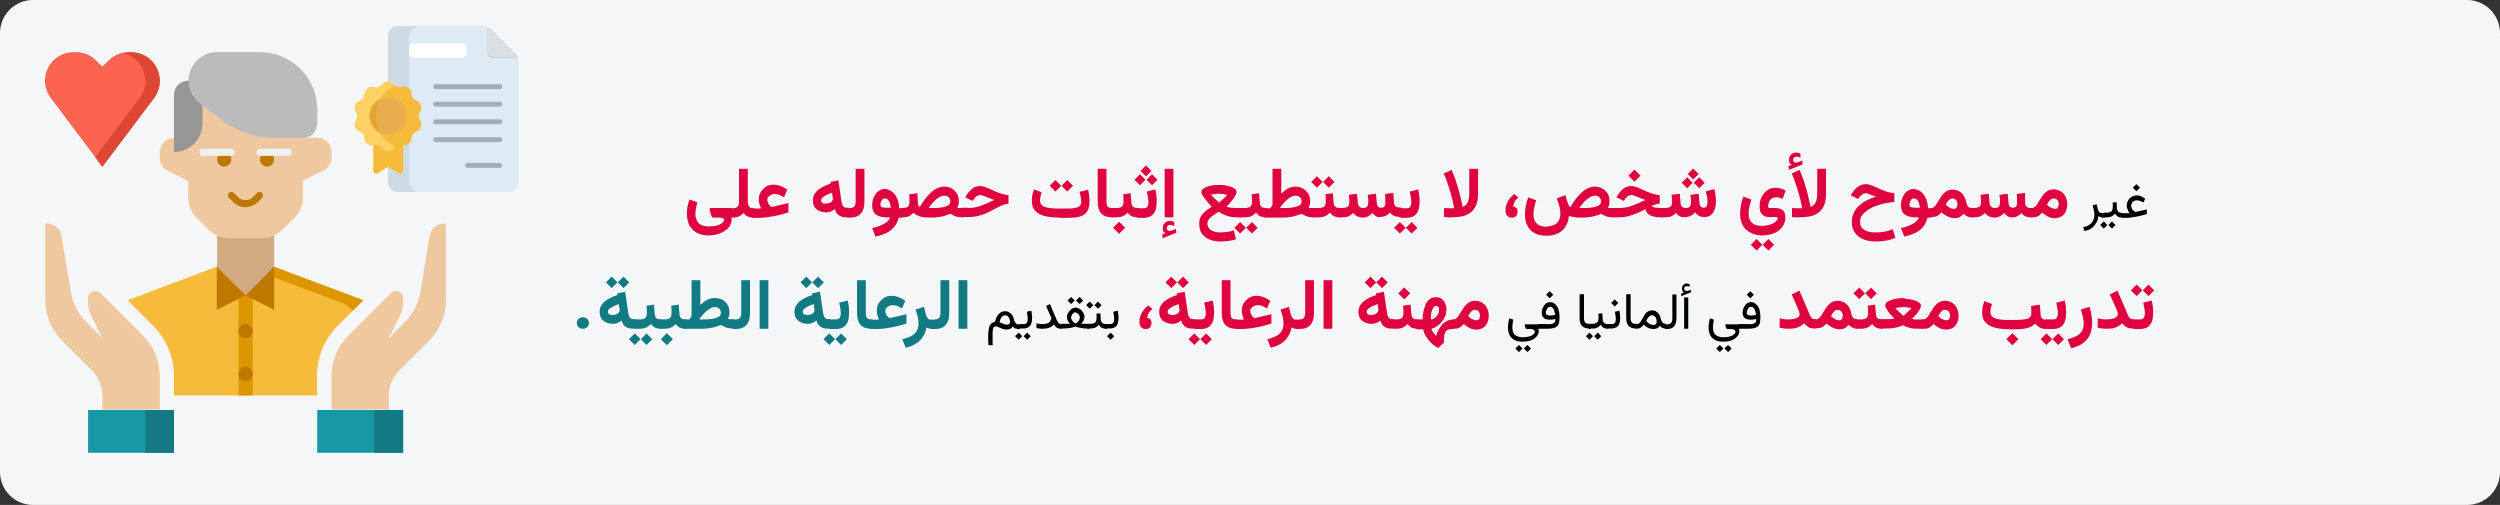 <?xml version="1.0" encoding="UTF-8"?>
<svg xmlns="http://www.w3.org/2000/svg" xmlns:xlink="http://www.w3.org/1999/xlink" version="1.0" id="Ebene_1" x="0px" y="0px" viewBox="0 0 911 184" style="enable-background:new 0 0 911 184;" xml:space="preserve">
<rect x="0" y="0" width="911" height="184" fill="#333333" stroke="none"/>
<style type="text/css">
	.st0{fill:#F5F6F7;}
	.st1{fill:#F7BB3C;}
	.st2{fill:#DC9600;}
	.st3{fill:#D2AA82;}
	.st4{fill:#F0C8A0;}
	.st5{fill:#BE7800;}
	.st6{fill:#969696;}
	.st7{fill:#BBBBBB;}
	.st8{fill:#1598A4;}
	.st9{fill:#117A83;}
	.st10{fill:#FA6450;}
	.st11{fill:#DC4632;}
	.st12{fill:#F0F0F0;}
	.st13{fill:#DDEBF4;}
	.st14{fill:#CCDAE3;}
	.st15{fill:#E28086;}
	.st16{fill:#FFFFFF;}
	.st17{fill:#9EB0BC;}
	.st18{fill:#FFD064;}
	.st19{fill:#E8AE4D;}
	.st20{fill:#E5A32E;}
	.st21{fill:#D9E0E5;}
	.st22{fill:#DF0440;}
</style>
<g id="Page-1">
	<g id="vorlage" transform="translate(2, -92302)">
		<g id="_x32_4-stunden-pflege-taetigkeiten" transform="translate(-2, 92302)">
			<path id="path-1" class="st0" d="M911,12v160c0,6.6-5.4,12-12,12H12c-6.6,0-12-5.4-12-12L0,12C0,5.4,5.4,0,12,0l887,0     C905.6,0,911,5.4,911,12z"></path>
			<g id="Group-90" transform="translate(722, 9.5)">
				<g id="elder" transform="translate(26.502, 9.5)">
					<path id="Path" class="st1" d="M-685.1,118.1v7h52.1v-7c0-7,2.7-13.5,7.6-18.4l9.3-9.3l-32.6-12.2h-20.9L-702,90.4l9.3,9.3       C-687.8,104.6-685.1,111.2-685.1,118.1z"></path>
					<path id="Path_00000175283783102902377700000001920352973077902749_" class="st2" d="M-624.1,91.3c1.7,0.6,3.1,1.7,4.2,2.9       l3.8-3.8l-32.6-12.2H-659L-624.1,91.3L-624.1,91.3z"></path>
					<polygon id="Path_00000006691231736526195720000008080847557344251291_" class="st3" points="-659,88.6 -648.6,78.2        -648.6,62.6 -669.4,62.6 -669.4,78.2      "></polygon>
					<path id="Path_00000110465177543423546870000001275301120201297809_" class="st4" d="M-690.3,36.5v2c0,2,1.1,3.8,2.9,4.7       l7.5,3.8V53c0,2.8,1.1,5.4,3.1,7.4l4.3,4.3c2,2,4.6,3.1,7.4,3.1h12.2c2.8,0,5.4-1.1,7.4-3.1l4.3-4.3c2-2,3.1-4.6,3.1-7.4v-6.1       l7.5-3.8c1.8-0.9,2.9-2.7,2.9-4.7v-2c0-2.9-2.3-5.2-5.2-5.2h-5.2V20.7c0-5.7-4.6-10.3-10.3-10.4l-20.9-0.3       c-5.8-0.1-10.6,4.6-10.6,10.4v10.9h-5.2C-688,31.3-690.3,33.6-690.3,36.5z"></path>
					<path id="Path_00000114768958496739493470000015559233197342093714_" class="st5" d="M-663.6,54.6l-1.5-1.5       c-0.5-0.5-0.5-1.3,0-1.8c0.5-0.5,1.3-0.5,1.8,0l1.5,1.5c1.5,1.5,4.1,1.5,5.5,0l1.5-1.5c0.5-0.5,1.3-0.5,1.8,0       c0.5,0.5,0.5,1.3,0,1.8l-1.5,1.5c-1.2,1.2-2.9,1.9-4.6,1.9S-662.4,55.8-663.6,54.6z"></path>
					<circle id="Oval" class="st5" cx="-651.2" cy="39.1" r="2.6"></circle>
					<circle id="Oval_00000036238817693014550510000003403634778469943445_" class="st5" cx="-666.8" cy="39.1" r="2.6"></circle>
					<path id="Path_00000085940142510075481190000017348617081804840092_" class="st6" d="M-685.1,15.6c0-2.9,2.3-5.2,5.2-5.2h5.2       v15.6c0,5.8-4.7,10.4-10.4,10.4V15.6z"></path>
					<path id="Path_00000078020490188248317320000002692485920125293991_" class="st7" d="M-638.1,31.3h-10.4       c-6.8,0-13.4-2.2-18.8-6.3l-8.3-6.3c-2.6-2-4.2-5.1-4.2-8.3c0-5.8,4.7-10.4,10.4-10.4l15.6,0c11.5,0,20.9,9.3,20.9,20.9v5.2       C-632.9,29-635.3,31.3-638.1,31.3z"></path>
					<polygon id="Path_00000061464615149709917800000017750801084568360079_" class="st8" points="-601.6,146 -632.9,146        -632.9,130.4 -601.6,130.4      "></polygon>
					<polygon id="Path_00000106106926783082934950000018068571812589578418_" class="st9" points="-601.6,146 -612.1,146        -612.1,130.4 -601.6,130.4      "></polygon>
					<polygon id="Path_00000116227827601959611080000014525512437806790805_" class="st8" points="-685.1,146 -716.4,146        -716.4,130.4 -685.1,130.4      "></polygon>
					<polygon id="Path_00000142135547038741242850000004150865953518150044_" class="st9" points="-685.1,146 -695.5,146        -695.5,130.4 -685.1,130.4      "></polygon>
					<path id="Path_00000152966858752165228920000011488661715573294508_" class="st4" d="M-732,90.4c0,5.5,2.2,10.8,6.1,14.7       l10.9,10.9c2.4,2.4,3.8,5.8,3.8,9.2v5h20.9v-12.2c0-5.5-2.2-10.8-6.1-14.7l-15.5-15.5c-1.6-1.6-4.5-0.5-4.5,1.8v1.7       c0,1.6,0.4,3.2,1.1,4.7l4.1,8.2l-5.7-5.7c-3.1-3.1-5.1-7-5.8-11.3l-3.4-20.3c-0.4-2.5-2.6-4.4-5.1-4.4h-0.8       C-732,62.6-732,79.7-732,90.4z"></path>
					<path id="Path_00000109713327521313334260000002136809261142084225_" class="st4" d="M-586,90.4c0,5.5-2.2,10.8-6.1,14.7       l-10.9,10.9c-2.4,2.4-3.8,5.8-3.8,9.2v5h-20.9v-12.2c0-5.5,2.2-10.8,6.1-14.7l15.5-15.5c1.6-1.6,4.5-0.5,4.5,1.8v1.7       c0,1.6-0.4,3.2-1.1,4.7l-4.1,8.2l5.7-5.7c3.1-3.1,5.1-7,5.8-11.3l3.4-20.3c0.4-2.5,2.6-4.4,5.1-4.4h0.8       C-586,62.6-586,79.7-586,90.4z"></path>
					<path id="Path_00000079476322861264732230000000470148801065857156_" class="st10" d="M-709,3.1c2-2,4.6-3.1,7.4-3.1l0.9,0       c8.6,0,13.5,9.8,8.3,16.7l-18.8,25l-18.8-25c-5.2-6.9-0.3-16.7,8.3-16.7l0.9,0c2.8,0,5.4,1.1,7.4,3.1l2.2,2.2L-709,3.1z"></path>
					<path id="Path_00000056408503367836205620000009481222056019695752_" class="st11" d="M-713.8,38.3l2.6,3.5l18.8-25       c5.2-6.9,0.3-16.7-8.3-16.7l-0.9,0c-0.7,0-1.5,0.1-2.2,0.2c7.2,1.5,10.9,10.2,6.2,16.4L-713.8,38.3z"></path>
					<polygon id="Path_00000005987433369230579950000009859953824245317277_" class="st2" points="-659,88.6 -661.6,86        -661.6,125.1 -656.4,125.1 -656.4,86      "></polygon>
					<polygon id="Path_00000119118029091142329610000002031663825870864823_" class="st5" points="-659,88.6 -648.6,93.9        -648.6,78.2      "></polygon>
					<polygon id="Path_00000150085169001975504770000002312030767548121020_" class="st5" points="-659,88.6 -669.5,93.9        -669.5,78.2      "></polygon>
					<path id="Path_00000023964795897586909020000009663897005642974598_" class="st5" d="M-661.6,101.7c0-1.4,1.2-2.6,2.6-2.6       s2.6,1.2,2.6,2.6c0,1.4-1.2,2.6-2.6,2.6S-661.6,103.1-661.6,101.7z"></path>
					<path id="Path_00000101095052949622147300000003408503354592523958_" class="st5" d="M-661.6,117.3c0-1.4,1.2-2.6,2.6-2.6       s2.6,1.2,2.6,2.6c0,1.4-1.2,2.6-2.6,2.6S-661.6,118.8-661.6,117.3z"></path>
					<path id="Path_00000177481352520805121310000001493578477621775009_" class="st12" d="M-655.1,36.5c0-0.7,0.6-1.3,1.3-1.3h10.4       c0.7,0,1.3,0.6,1.3,1.3s-0.6,1.3-1.3,1.3h-10.4C-654.5,37.8-655.1,37.2-655.1,36.5z"></path>
					<path id="Path_00000028311106454728540880000014887127422651298725_" class="st12" d="M-675.9,36.5c0-0.7,0.6-1.3,1.3-1.3h10.4       c0.7,0,1.3,0.6,1.3,1.3s-0.6,1.3-1.3,1.3h-10.4C-675.4,37.8-675.9,37.2-675.9,36.5z"></path>
				</g>
				<g id="certificate" transform="translate(0, 0)">
					<g id="Group">
						<g id="Path_00000080182895554459096570000008333063908295382936_">
							<g>
								<path class="st13" d="M-574,3.6v53.3c0,2,1.6,3.6,3.6,3.6h33.8c2,0,3.6-1.6,3.6-3.6V13c0-0.5-0.1-1-0.3-1.5          c-0.1-0.2-0.3-0.3-0.5-0.3h-8.1c-1.2,0-2.2-1-2.2-2.2V0.8c0-0.2-0.1-0.4-0.3-0.5c-0.5-0.2-1-0.3-1.5-0.3l-24.4,0          C-572.4,0-574,1.6-574,3.6z"></path>
								<path class="st14" d="M-580.6,3.6v53.3c0,2,1.6,3.6,3.6,3.6h7.7c-2,0-3.6-1.6-3.6-3.6V3.6c0-2,1.6-3.6,3.6-3.6l-7.7,0          C-579,0-580.6,1.6-580.6,3.6z"></path>
								<path class="st15" d="M-533.3,11.5h-9c-1.2,0-2.2-1-2.2-2.2v-9c0.4,0.2,0.7,0.4,1.1,0.7l9.4,9.4          C-533.7,10.8-533.5,11.1-533.3,11.5z"></path>
							</g>
							<path class="st16" d="M-572.9,10.4v-3c0-0.6,0.5-1.1,1.1-1.1h18.7c0.6,0,1.1,0.5,1.1,1.1v3c0,0.6-0.5,1.1-1.1,1.1h-18.7         C-572.3,11.5-572.9,11-572.9,10.4z"></path>
							<g transform="translate(5.964, 21.182)">
								<path class="st17" d="M-570.1,0.9c0-0.5,0.4-0.9,0.9-0.9l23.4,0c0.5,0,0.9,0.4,0.9,0.9s-0.4,0.9-0.9,0.9h-23.4          C-569.7,1.8-570.1,1.4-570.1,0.9z"></path>
								<path class="st17" d="M-570.1,7.3c0-0.5,0.4-0.9,0.9-0.9h23.4c0.5,0,0.9,0.4,0.9,0.9s-0.4,0.9-0.9,0.9h-23.4          C-569.7,8.2-570.1,7.8-570.1,7.3z"></path>
								<path class="st17" d="M-570.1,13.7c0-0.5,0.4-0.9,0.9-0.9h23.4c0.5,0,0.9,0.4,0.9,0.9c0,0.5-0.4,0.9-0.9,0.9h-23.4          C-569.7,14.7-570.1,14.2-570.1,13.7z"></path>
								<path class="st17" d="M-570.1,20.2c0-0.5,0.4-0.9,0.9-0.9h23.4c0.5,0,0.9,0.4,0.9,0.9s-0.4,0.9-0.9,0.9h-23.4          C-569.7,21.1-570.1,20.7-570.1,20.2z"></path>
								<path class="st17" d="M-558.5,29.6c0-0.5,0.4-0.9,0.9-0.9h11.7c0.5,0,0.9,0.4,0.9,0.9s-0.4,0.9-0.9,0.9h-11.7          C-558.1,30.5-558.5,30.1-558.5,29.6z"></path>
							</g>
						</g>
						<path id="Path_00000056412534562688247200000003050588877505486001_" class="st1" d="M-586,52.7V39.5h10.9v13.3        c0,0.8-0.9,1.3-1.6,0.9l-3.3-2.1c-0.3-0.2-0.7-0.2-1.1,0l-3.3,2.1C-585.2,54-586,53.5-586,52.7z"></path>
						<g transform="translate(35.368, 20.026)">
							<path id="Path_00000132802267927573893620000003111897369987624373_" class="st1" d="M-613.8,24.3c0.7-0.9,1.8-1.2,2.9-0.9         c1.7,0.5,3.4-0.8,3.5-2.5c0-1.1,0.8-2.1,1.8-2.5c1.7-0.6,2.3-2.6,1.3-4.1c-0.6-0.9-0.6-2.2,0-3.1c1-1.5,0.3-3.5-1.3-4.1         c-1.1-0.4-1.8-1.4-1.8-2.5c-0.1-1.8-1.8-3-3.5-2.5c-1.1,0.3-2.2-0.1-2.9-0.9c-4.2,2.2-7.1,6.6-7.1,11.6S-618,22.1-613.8,24.3         L-613.8,24.3z"></path>
							<path id="Path_00000065783116103726044760000014941961064718663871_" class="st18" d="M-627.7,14.3c-1,1.5-0.3,3.5,1.3,4.1         c1.1,0.4,1.8,1.4,1.8,2.5c0.1,1.8,1.8,3,3.5,2.5c1.1-0.3,2.2,0.1,2.9,1c1.1,1.4,3.2,1.4,4.3,0c0.2-0.2,0.3-0.4,0.5-0.5         c-4.2-1.9-7.2-6.2-7.2-11.1s2.9-9.2,7.2-11.1c-0.2-0.1-0.4-0.3-0.5-0.5c-1.1-1.4-3.2-1.4-4.3,0c-0.7,0.9-1.9,1.3-2.9,1         c-1.7-0.5-3.4,0.8-3.5,2.5c0,1.1-0.8,2.1-1.8,2.5c-1.7,0.6-2.3,2.6-1.3,4.1C-627.1,12.1-627.1,13.3-627.7,14.3L-627.7,14.3z"></path>
							<circle id="Oval_00000065059344276977762930000018356614739794072760_" class="st19" cx="-616" cy="12.7" r="6.7"></circle>
							<path id="Path_00000031924462695638709450000010419796841688772776_" class="st20" d="M-618.8,18.8c-1-1.8-1.6-3.9-1.6-6.1         c0-2.2,0.6-4.3,1.6-6.1c-2.3,1.1-3.9,3.4-3.9,6.1C-622.7,15.4-621.1,17.8-618.8,18.8z"></path>
						</g>
					</g>
					<path id="Path_00000003811341845311300420000018325802088722859411_" class="st21" d="M-533.3,11.5h-9c-1.2,0-2.2-1-2.2-2.2v-9       c0.4,0.2,0.7,0.4,1.1,0.7l9.4,9.4C-533.7,10.8-533.5,11.1-533.3,11.5z"></path>
				</g>
			</g>
		</g>
	</g>
</g>
<g>
	<g>
		<path class="st22" d="M253.7,84.7c-1.2-0.7-2-1.7-2.6-2.8c-0.5-1.2-0.8-2.5-0.8-4c0-0.8,0.1-1.6,0.2-2.5c0.2-0.9,0.4-1.8,0.8-2.7    l2.9,1.1c-0.3,0.8-0.5,1.5-0.6,2.2c-0.1,0.7-0.2,1.4-0.2,2c0,0.8,0.2,1.6,0.5,2.3c0.3,0.7,0.8,1.2,1.5,1.6    c0.7,0.4,1.7,0.6,2.9,0.6c1.3,0,2.4-0.1,3.2-0.4c0.8-0.3,1.4-0.6,1.8-1c0.4-0.4,0.6-0.7,0.6-0.9c0-0.3-0.2-0.5-0.5-0.7    c-0.3-0.1-0.8-0.2-1.4-0.2h-2c-0.3,0-0.5-0.1-0.6-0.3c-0.1-0.2-0.2-0.4-0.3-0.7l-0.5-1.8c-0.1-0.2-0.1-0.3,0-0.5    c0-0.1,0.2-0.2,0.4-0.2h7.5v3.4h0c0.1,0.2,0.1,0.3,0.1,0.5c0,0.1,0,0.2,0,0.4c0,0.7-0.2,1.4-0.6,2.1c-0.4,0.7-0.9,1.3-1.7,1.8    c-0.7,0.5-1.6,1-2.7,1.3c-1.1,0.3-2.3,0.5-3.6,0.5C256.4,85.8,254.9,85.4,253.7,84.7z"></path>
		<path class="st22" d="M269.3,61.5h3.2v11.8c0,0.6,0.1,1,0.2,1.4c0.1,0.4,0.3,0.7,0.6,0.9c0.3,0.2,0.7,0.3,1.3,0.3h0.4v3.4h-0.4    c-0.6,0-1.1-0.1-1.6-0.2c-0.4-0.1-0.8-0.3-1.2-0.6c-0.3-0.2-0.6-0.6-0.9-0.9c-0.3,0.4-0.6,0.7-1,0.9c-0.3,0.2-0.7,0.4-1.2,0.6    c-0.5,0.1-1,0.2-1.7,0.2h-0.8v-3.4h0.8c0.6,0,1.1-0.1,1.4-0.3c0.3-0.2,0.6-0.5,0.7-0.9c0.1-0.4,0.2-0.9,0.2-1.4V61.5z"></path>
		<path class="st22" d="M276.9,74.9c-0.1-0.4-0.2-0.8-0.3-1.1c-0.1-0.4-0.1-0.8-0.1-1.1c0-1,0.2-1.9,0.7-2.7c0.5-0.8,1.2-1.5,2-2    c0.8-0.5,1.7-0.7,2.8-0.7c0.9,0,1.7,0.2,2.5,0.5c0.8,0.3,1.6,0.8,2.4,1.3l-1.2,2.8c-0.6-0.3-1.1-0.6-1.7-0.9    c-0.5-0.2-1.1-0.3-1.8-0.3c-0.4,0-0.8,0.1-1.2,0.3c-0.4,0.2-0.7,0.4-1,0.7c-0.3,0.3-0.4,0.7-0.4,1.1c0,0.4,0.1,0.8,0.3,1.2    c0.2,0.4,0.4,0.7,0.6,0.9c0.2,0.2,0.5,0.4,0.6,0.5c0,0,0.1,0,0.1,0c0,0,0.1,0,0.1,0l6-1.4v3.4c-1.1,0.3-2.1,0.6-3.1,0.9    c-1,0.2-2,0.5-3,0.6c-1,0.2-1.9,0.3-2.9,0.4c-0.9,0.1-1.9,0.1-2.8,0.1h-1.3v-3.4h3C277.2,75.6,277.1,75.2,276.9,74.9z"></path>
		<path class="st22" d="M306.6,78.9c-0.6-0.2-1.1-0.5-1.5-1c-0.4-0.4-0.7-1-0.9-1.7c-0.5,0.4-1,0.7-1.5,0.9    c-0.5,0.2-1.1,0.3-1.7,0.3c-1.4,0-2.5-0.4-3.4-1.1c-0.9-0.7-1.4-1.8-1.4-3.3c0-0.8,0.2-1.5,0.5-2.1c0.4-0.6,0.8-1.2,1.4-1.7    c0.6-0.5,1.3-0.9,2.1-1.3c0.8-0.4,1.6-0.7,2.5-1l-0.1-0.6l2.9-0.6l1.2,8.1c0.1,0.6,0.3,1,0.6,1.4c0.3,0.4,0.8,0.5,1.5,0.5h0.4v3.4    h-0.4C307.9,79.3,307.2,79.2,306.6,78.9z M303.5,72.1c0-0.1,0-0.3-0.1-0.4l-0.2-1.5c-0.5,0.2-1,0.4-1.5,0.6    c-0.5,0.2-0.9,0.4-1.3,0.7c-0.4,0.2-0.7,0.5-0.9,0.7c-0.2,0.3-0.3,0.5-0.3,0.8c0,0.4,0.2,0.7,0.5,0.9c0.3,0.2,0.7,0.3,1.2,0.3    c0.4,0,0.8-0.1,1.2-0.2s0.7-0.3,1-0.6c0.3-0.3,0.4-0.6,0.4-1C303.5,72.4,303.5,72.3,303.5,72.1z"></path>
		<path class="st22" d="M309.6,75.8c0.9,0,1.5-0.2,1.8-0.7c0.3-0.4,0.4-1.1,0.4-1.9V61.5h3.2v12c0,1.9-0.4,3.3-1.3,4.3    c-0.8,1-2.2,1.5-4.1,1.5h-1v-3.4H309.6z"></path>
		<path class="st22" d="M324.6,69.5c0.6,0.4,1.1,0.8,1.6,1.5c0.4,0.6,0.8,1.4,1,2.2c0.3,0.8,0.4,1.7,0.5,2.7h1.1v3.4h-1.3    c-0.3,1.2-0.8,2.3-1.5,3.2c-0.7,0.9-1.6,1.7-2.8,2.3c-1.2,0.6-2.6,1.1-4.2,1.4l-1.2-3.1c1.1-0.2,2.1-0.5,3-0.9    c0.9-0.4,1.7-0.8,2.3-1.3c0.6-0.5,1-1,1.2-1.7h-1.3c-1.7,0-3-0.4-3.9-1.1c-0.9-0.7-1.3-1.8-1.3-3.4c0-0.6,0.1-1.3,0.3-2    c0.2-0.7,0.5-1.3,0.9-1.9c0.4-0.6,0.9-1.1,1.5-1.4c0.6-0.4,1.3-0.6,2.1-0.6C323.3,69,324,69.2,324.6,69.5z M324.6,75.8    c0-0.4-0.1-0.9-0.2-1.3c-0.1-0.4-0.2-0.8-0.4-1.1c-0.2-0.3-0.4-0.6-0.6-0.8c-0.3-0.2-0.6-0.3-0.9-0.3c-0.4,0-0.8,0.1-1,0.4    c-0.2,0.3-0.4,0.6-0.5,0.9c-0.1,0.4-0.2,0.7-0.2,1c0,0.5,0.2,0.8,0.6,0.9c0.4,0.1,0.9,0.2,1.6,0.2H324.6z"></path>
		<path class="st22" d="M338.9,79.3c-1,0-1.9-0.1-2.6-0.2c-0.8-0.1-1.4-0.3-2-0.6c-0.6-0.3-1.1-0.6-1.4-1c-0.5,0.5-1,1-1.7,1.3    c-0.6,0.3-1.4,0.4-2.4,0.4h-0.5l0-3.4h0.5c1,0,1.7-0.2,2.1-0.5c0.3-0.4,0.5-1,0.5-1.8c0-0.5,0-0.9,0-1.4c0-0.4-0.1-0.9-0.1-1.3    l3-0.4l0.2,3.5c0,0.4,0.1,0.7,0.2,1c0.1,0.3,0.3,0.4,0.5,0.5c0.6-1,1.2-2,1.9-2.9s1.4-1.7,2.1-2.3c0.7-0.7,1.5-1.2,2.3-1.6    c0.8-0.4,1.6-0.6,2.5-0.6c1,0,2,0.2,2.8,0.7c0.8,0.4,1.4,1.1,1.9,1.8c0.5,0.8,0.7,1.7,0.7,2.7c0,0.4,0,0.9-0.1,1.3    c-0.1,0.5-0.3,0.9-0.5,1.2c0.1,0,0.3,0,0.5,0.1c0.2,0,0.4,0,0.6,0c0.2,0,0.5,0,0.8,0h0.4v3.4h-0.4c-1,0-1.9-0.1-2.6-0.4    c-0.7-0.3-1.3-0.6-1.8-0.9c-0.9,0.4-1.9,0.7-3,1c-1.2,0.2-2.4,0.4-3.7,0.4H338.9z M342.6,71.7c-0.5,0.2-1,0.6-1.5,1    c-0.5,0.4-1,0.9-1.4,1.4c-0.5,0.5-0.9,1.1-1.3,1.7h1.3c0.9,0,1.8,0,2.6-0.1c0.8-0.1,1.5-0.2,2.1-0.4c0.6-0.2,1.1-0.4,1.4-0.7    c0.3-0.3,0.5-0.7,0.5-1.2c0-0.6-0.2-1.1-0.6-1.5c-0.4-0.4-0.9-0.6-1.6-0.6C343.6,71.3,343.1,71.5,342.6,71.7z"></path>
		<path class="st22" d="M352.7,75.8c0.9,0,1.7-0.1,2.4-0.2c0.7-0.1,1.5-0.3,2.2-0.6c0.7-0.2,1.5-0.6,2.3-0.9    c0.8-0.4,1.7-0.8,2.7-1.2c-0.6-0.2-1.2-0.5-1.8-0.7c-0.5-0.2-1-0.4-1.5-0.6c-0.4-0.2-0.8-0.3-1.1-0.4c-0.3-0.1-0.5-0.1-0.7-0.1    c-0.5,0-0.9,0.1-1.3,0.4c-0.4,0.3-0.7,0.6-0.9,0.9l-0.6,0.8l-2.7-1.3l0.5-0.8c0.6-1,1.3-1.7,2.1-2.4c0.8-0.6,1.8-0.9,2.9-0.9    c0.5,0,1,0.1,1.6,0.3c0.6,0.2,1.3,0.5,2,0.8c0.7,0.3,1.5,0.7,2.2,1c0.8,0.3,1.5,0.6,2.3,0.8c0.8,0.2,1.5,0.3,2.2,0.4v3.1    c-0.6,0.1-1.1,0.2-1.7,0.4c-0.5,0.2-1.1,0.4-1.7,0.7s-1.3,0.7-2.1,1.1c-1.1,0.6-2.1,1.1-3.1,1.5c-1,0.4-1.9,0.7-2.9,0.9    c-1,0.2-2.1,0.3-3.4,0.3h-2.1v-3.4H352.7z"></path>
		<path class="st22" d="M386.1,79.3c-1.5,0-2.8-0.1-4.1-0.3c-1.2-0.2-2.3-0.5-3.2-1s-1.6-1.1-2.1-1.9c-0.5-0.8-0.7-1.8-0.7-3.1    c0-0.7,0.1-1.4,0.2-2.1c0.2-0.7,0.4-1.3,0.6-1.9l2.8,1.1c-0.1,0.4-0.3,0.8-0.4,1.4c-0.1,0.5-0.2,1-0.2,1.5c0,0.7,0.2,1.2,0.5,1.6    c0.4,0.4,0.8,0.7,1.5,0.9c0.6,0.2,1.4,0.3,2.2,0.4c0.8,0.1,1.8,0.1,2.7,0.1h3c0.7,0,1.4,0,2-0.1c0.6-0.1,1.2-0.2,1.6-0.3    c0.5-0.2,0.8-0.4,1.1-0.7c0.2-0.3,0.4-0.7,0.4-1.1c0-0.5-0.1-1.2-0.2-1.9c-0.1-0.7-0.3-1.4-0.4-2l3.1-0.8c0.2,0.8,0.3,1.5,0.4,2.3    c0.1,0.8,0.1,1.5,0.1,2.2c0,1.2-0.2,2.3-0.6,3c-0.4,0.8-1,1.4-1.7,1.8c-0.7,0.4-1.6,0.7-2.6,0.8c-1,0.1-2,0.2-3.2,0.2H386.1z     M386.7,67.7l-2.1,2.1l-2.1-2.1l2.1-2.1L386.7,67.7z M391,67.7l-2.1,2.1l-2.1-2.1l2.1-2.1L391,67.7z"></path>
		<path class="st22" d="M403.2,61.5v11.7c0,1,0.1,1.6,0.4,2c0.3,0.4,0.9,0.6,1.7,0.6h0.3v3.4h-0.3c-1.8,0-3.2-0.5-4-1.4    c-0.9-1-1.3-2.4-1.3-4.4V61.5H403.2z"></path>
		<path class="st22" d="M405.8,75.8v3.4h-0.6v-3.4H405.8z M412,70.4l0.3,3.5c0,0.4,0.1,0.8,0.3,1.1c0.2,0.3,0.4,0.5,0.7,0.6    c0.3,0.1,0.7,0.2,1.2,0.2h0.3v3.4h-0.3c-0.6,0-1.1-0.1-1.5-0.2c-0.5-0.1-0.9-0.3-1.2-0.6c-0.3-0.3-0.6-0.5-0.9-0.9    c-0.5,0.5-1.1,1-1.8,1.3c-0.7,0.3-1.5,0.4-2.3,0.4h-1.2v-3.4h1.2c1,0,1.6-0.2,2-0.5c0.4-0.3,0.6-1,0.6-1.8c0-0.5,0-0.9,0-1.4    c0-0.5-0.1-0.9-0.1-1.3L412,70.4z M410,83l-2.2,2.2l-2.2-2.2l2.2-2.2L410,83z"></path>
		<path class="st22" d="M417.4,65.5l-2,2l-2-2l2-2L417.4,65.5z M415.1,75.8v3.4h-0.9v-3.4H415.1z M414.7,79.3v-3.4h2    c0.7,0,1.2-0.2,1.4-0.6c0.2-0.4,0.4-0.9,0.4-1.6c0-0.6-0.1-1.2-0.2-1.9c-0.1-0.7-0.3-1.3-0.4-2l3.1-0.8c0.2,0.8,0.3,1.5,0.4,2.3    c0.1,0.8,0.1,1.5,0.1,2.2c0,1.1-0.1,2.1-0.4,3c-0.3,0.9-0.8,1.6-1.5,2.1c-0.7,0.5-1.7,0.8-2.9,0.8H414.7z M419.6,62.3l-2,2l-2-2    l2-2L419.6,62.3z M421.8,65.5l-2,2l-2-2l2-2L421.8,65.5z"></path>
		<path class="st22" d="M423.9,84.2c-0.2-0.3-0.2-0.6-0.2-1.1c0-0.8,0.3-1.4,0.8-1.9c0.5-0.5,1.1-0.7,1.8-0.7c0.3,0,0.6,0,0.9,0.1    c0.2,0.1,0.5,0.2,0.7,0.3l0,1.5c-0.3-0.1-0.5-0.2-0.7-0.3c-0.2-0.1-0.5-0.1-0.7-0.1c-0.3,0-0.7,0.1-0.9,0.3    c-0.3,0.2-0.4,0.5-0.4,0.9c0,0.2,0.1,0.5,0.3,0.7c0.2,0.2,0.6,0.3,1,0.2c0,0,0,0,0.1,0c0,0,0,0,0.1,0l1.8-0.7l0.2,1.4l-5,2    l-0.2-1.4l1.3-0.5C424.2,84.8,424,84.5,423.9,84.2z M427.6,79.2h-3.2V61.5h3.2V79.2z"></path>
		<path class="st22" d="M440.6,74.3c-0.3-0.4-0.7-0.7-1-1.2c-0.3-0.4-0.6-0.8-0.9-1.2c-0.3-0.4-0.5-0.7-0.7-1.1    c-0.2-0.3-0.2-0.6-0.2-0.8c0-0.5,0.2-0.9,0.6-1.2c0.4-0.3,0.9-0.6,1.6-0.8c0.7-0.2,1.3-0.4,2.1-0.5c0.7-0.1,1.4-0.1,2.1-0.1    c0.7,0,1.4,0,2.1,0.1c0.7,0.1,1.4,0.3,2.1,0.5c0.7,0.2,1.2,0.5,1.6,0.8s0.6,0.7,0.6,1.2c0,0.2-0.1,0.5-0.2,0.8    c-0.2,0.3-0.4,0.7-0.6,1.1c-0.3,0.4-0.6,0.8-0.9,1.2c-0.3,0.4-0.7,0.8-1,1.2c-0.3,0.4-0.7,0.7-1,1c0.6,0.2,1.3,0.4,2.1,0.4    c0.7,0.1,1.5,0.1,2.3,0.1h0.9v3.4h-0.8c-0.8,0-1.6,0-2.4-0.1c-0.7-0.1-1.5-0.3-2.3-0.6c-0.8-0.3-1.6-0.7-2.6-1.3    c-0.6,0.3-1.1,0.6-1.6,1c-0.5,0.3-0.9,0.7-1.3,1c-0.4,0.3-0.7,0.7-0.9,1.1c-0.2,0.4-0.3,0.7-0.3,1.1c0,0.7,0.2,1.3,0.6,1.8    c0.4,0.5,1,0.9,1.7,1.1c0.7,0.3,1.5,0.4,2.4,0.4c0.9,0,1.7-0.1,2.6-0.2c0.9-0.2,1.7-0.3,2.3-0.6l0.8,3.3c-0.9,0.3-1.9,0.5-2.8,0.6    c-0.9,0.1-1.9,0.2-2.8,0.2c-1.5,0-2.8-0.2-4-0.7c-1.2-0.4-2.1-1.2-2.8-2.1c-0.7-1-1-2.2-1-3.8c0-0.8,0.1-1.5,0.4-2.1    c0.3-0.6,0.7-1.2,1.1-1.6c0.5-0.5,0.9-0.9,1.5-1.3c0.5-0.4,1-0.7,1.5-1.1C441.2,75,440.9,74.7,440.6,74.3z M442.8,70.7    c-0.5,0-1,0.1-1.5,0.3c0.4,0.4,0.8,0.9,1.3,1.3c0.4,0.4,1,1,1.7,1.5c0.4-0.3,0.7-0.6,1-0.9c0.3-0.3,0.6-0.6,1-0.9    c0.3-0.3,0.6-0.7,0.9-1c-0.5-0.1-1-0.2-1.5-0.3c-0.5,0-1-0.1-1.4-0.1C443.8,70.6,443.3,70.6,442.8,70.7z"></path>
		<path class="st22" d="M454,83l-2.1,2.1l-2.1-2.1l2.1-2.1L454,83z M452.6,75.8v3.4h-1v-3.4H452.6z M458.8,70.4l0.3,3.5    c0,0.4,0.1,0.8,0.3,1.1c0.2,0.3,0.4,0.5,0.7,0.6c0.3,0.1,0.7,0.2,1.2,0.2h0.3v3.4h-0.3c-0.6,0-1.1-0.1-1.5-0.2    c-0.5-0.1-0.9-0.3-1.2-0.6c-0.3-0.3-0.6-0.5-0.9-0.9c-0.5,0.5-1.1,1-1.8,1.3c-0.7,0.3-1.5,0.4-2.3,0.4h-1.2v-3.4h1.2    c1,0,1.6-0.2,2-0.5c0.4-0.3,0.6-1,0.6-1.8c0-0.5,0-0.9,0-1.4c0-0.5-0.1-0.9-0.1-1.3L458.8,70.4z M458.3,83l-2.1,2.1l-2.1-2.1    l2.1-2.1L458.3,83z"></path>
		<path class="st22" d="M474.8,68.7c0.8,0.4,1.4,1.1,1.9,1.8c0.5,0.8,0.7,1.7,0.7,2.7c0,0.4,0,0.9-0.1,1.3c-0.1,0.5-0.3,0.9-0.5,1.2    c0.1,0,0.3,0,0.5,0.1c0.2,0,0.4,0,0.6,0c0.2,0,0.5,0,0.8,0h0.4v3.4h-0.4c-1,0-1.9-0.1-2.6-0.4c-0.7-0.3-1.3-0.6-1.9-0.9    c-0.8,0.4-1.8,0.7-3,1c-1.1,0.2-2.4,0.4-3.7,0.4H461v-3.4h1.9c0.1-0.2,0.3-0.4,0.4-0.6c0.1-0.2,0.3-0.4,0.4-0.6V61.5h3.2v9.1    c0.4-0.4,0.8-0.8,1.2-1.1c0.4-0.3,0.8-0.6,1.2-0.8c0.4-0.2,0.9-0.4,1.3-0.5c0.4-0.1,0.9-0.2,1.4-0.2C473,68,474,68.2,474.8,68.7z     M470.6,71.7c-0.5,0.2-1,0.6-1.5,1c-0.5,0.4-1,0.9-1.4,1.4c-0.5,0.5-0.9,1.1-1.3,1.7h1.3c0.9,0,1.8,0,2.6-0.1    c0.8-0.1,1.5-0.2,2.1-0.4c0.6-0.2,1.1-0.4,1.4-0.7c0.3-0.3,0.5-0.7,0.5-1.2c0-0.6-0.2-1.1-0.6-1.5c-0.4-0.4-0.9-0.6-1.6-0.6    C471.6,71.3,471.1,71.5,470.6,71.7z"></path>
		<path class="st22" d="M482,66.3l-2.1,2.1l-2.1-2.1l2.1-2.1L482,66.3z M479.4,75.8v3.4h-0.9v-3.4H479.4z M485.7,70.4l0.3,3.5    c0,0.4,0.1,0.8,0.3,1.1c0.2,0.3,0.4,0.5,0.7,0.6c0.3,0.1,0.7,0.2,1.2,0.2h0.3v3.4h-0.3c-0.6,0-1.1-0.1-1.5-0.2    c-0.5-0.1-0.9-0.3-1.2-0.6c-0.3-0.3-0.6-0.5-0.9-0.9c-0.5,0.5-1.1,1-1.8,1.3c-0.7,0.3-1.5,0.4-2.3,0.4h-1.2v-3.4h1.2    c1,0,1.6-0.2,2-0.5c0.4-0.3,0.6-1,0.6-1.8c0-0.5,0-0.9,0-1.4c0-0.5-0.1-0.9-0.1-1.3L485.7,70.4z M486.3,66.3l-2.1,2.1l-2.1-2.1    l2.1-2.1L486.3,66.3z"></path>
		<path class="st22" d="M501.4,78.8c-0.5-0.3-1-0.7-1.3-1.2c-0.4,0.5-0.9,0.9-1.5,1.2c-0.6,0.3-1.2,0.5-1.9,0.5    c-0.9,0-1.6-0.2-2.2-0.5c-0.6-0.3-1-0.7-1.4-1.2c-0.5,0.5-1,0.9-1.6,1.2c-0.6,0.3-1.5,0.4-2.5,0.4h-1.2v-3.4h1.2    c0.6,0,1.2-0.1,1.5-0.2c0.4-0.1,0.7-0.3,0.9-0.6c0.2-0.3,0.3-0.8,0.3-1.4c0-0.1,0-0.3,0-0.6c0-0.3,0-0.6-0.1-1    c0-0.4-0.1-0.7-0.1-1l3-0.4l0.3,3.3c0,0.6,0.2,1,0.5,1.4c0.3,0.3,0.8,0.5,1.4,0.5c0.7,0,1.2-0.2,1.5-0.5c0.2-0.3,0.4-0.9,0.4-1.7    c0-0.1,0-0.3,0-0.6c0-0.3,0-0.6-0.1-1s-0.1-0.7-0.1-1l3-0.4l0.3,3.3c0,0.6,0.2,1,0.4,1.3c0.2,0.3,0.7,0.5,1.2,0.5    c0.4,0,0.6-0.1,0.9-0.2c0.2-0.2,0.4-0.4,0.5-0.7c0.1-0.3,0.1-0.7,0.1-1.2c0-0.3,0-0.7,0-1.3c0-0.5-0.1-1.1-0.1-1.6l3-0.4l0.3,3.5    c0,0.7,0.2,1.1,0.6,1.4c0.3,0.3,0.8,0.4,1.5,0.4h0.4v3.4H510c-0.8,0-1.5-0.1-2.1-0.4c-0.6-0.3-1.1-0.7-1.4-1.2    c-0.3,0.5-0.8,0.8-1.3,1.1c-0.5,0.3-1.1,0.5-1.9,0.5C502.6,79.3,501.9,79.1,501.4,78.8z"></path>
		<path class="st22" d="M512.2,83l-2.1,2.1L508,83l2.1-2.1L512.2,83z M510.8,75.8v3.4h-1v-3.4H510.8z M510.5,79.3v-3.4h2    c0.7,0,1.2-0.2,1.4-0.6c0.2-0.4,0.4-0.9,0.4-1.6c0-0.6-0.1-1.2-0.2-1.9c-0.1-0.7-0.3-1.3-0.4-2l3.1-0.8c0.2,0.8,0.3,1.5,0.4,2.3    c0.1,0.8,0.1,1.5,0.1,2.2c0,1.1-0.1,2.1-0.4,3c-0.3,0.9-0.8,1.6-1.5,2.1s-1.7,0.8-2.9,0.8H510.5z M516.5,83l-2.1,2.1l-2.1-2.1    l2.1-2.1L516.5,83z"></path>
		<path class="st22" d="M527.5,79.2c-0.4,0-0.9-0.1-1.3-0.1v-3.3c0.5,0,1,0.1,1.5,0.1c0.5,0,0.9,0,1.3,0c0.2,0,0.4,0,0.5,0    c0.2,0,0.3,0,0.4,0c-0.2-1-0.4-2-0.6-2.9c-0.2-0.9-0.5-1.9-0.8-3c-0.3-1.1-0.7-2.3-1.1-3.4c-0.4-1.2-0.8-2.3-1.3-3.4l2.9-1.3    c0.5,1.2,0.9,2.4,1.4,3.6c0.4,1.2,0.8,2.5,1.1,3.6c0.3,1.2,0.6,2.2,0.8,3.2c0.2,0.9,0.5,2,0.7,3.1c0.5-0.2,1-0.5,1.3-0.9    c0.4-0.4,0.6-0.9,0.8-1.6c0.2-0.6,0.3-1.4,0.3-2.4v-9h3.2v9.1c0,1.5-0.2,2.7-0.5,3.7c-0.4,1-0.9,1.8-1.5,2.5    c-0.6,0.6-1.4,1.2-2.2,1.5c-0.8,0.4-1.7,0.6-2.7,0.7c-0.9,0.1-1.9,0.2-2.9,0.2C528.3,79.3,527.9,79.2,527.5,79.2z"></path>
		<path class="st22" d="M552,73.4c-0.3,0.5-0.5,1.1-0.6,1.8c0.5,0.1,0.9,0.3,1.2,0.6c0.3,0.3,0.4,0.8,0.4,1.4c0,0.6-0.2,1.1-0.5,1.5    c-0.4,0.4-0.9,0.6-1.5,0.6c-0.8,0-1.4-0.2-1.8-0.7c-0.4-0.4-0.6-1-0.6-1.8c0-0.9,0.1-1.7,0.4-2.4c0.3-0.7,0.6-1.4,1.1-2    c0.5-0.6,1-1.2,1.7-1.7l1.6,1.3C552.7,72.4,552.3,72.9,552,73.4z"></path>
		<path class="st22" d="M566.6,81.8c0.7-0.4,1.2-0.9,1.5-1.6c0.3-0.7,0.5-1.5,0.5-2.3c0-0.9-0.1-1.9-0.4-2.9c-0.3-1-0.6-1.9-0.9-2.7    l3.1-1.2l0.8,2.6c0.1,0.4,0.3,0.8,0.5,1.2c0.2,0.3,0.4,0.5,0.6,0.5c0.6-1,1.2-2,1.9-2.9c0.7-0.9,1.4-1.7,2.1-2.3    c0.7-0.7,1.5-1.2,2.3-1.6c0.8-0.4,1.7-0.6,2.5-0.6c1,0,2,0.2,2.8,0.7c0.8,0.4,1.4,1.1,1.9,1.8c0.5,0.8,0.7,1.7,0.7,2.7    c0,0.4,0,0.9-0.1,1.3c-0.1,0.5-0.3,0.9-0.5,1.2c0.1,0,0.3,0,0.5,0.1c0.2,0,0.4,0,0.6,0c0.2,0,0.5,0,0.8,0h0.4v3.4h-0.4    c-1,0-1.9-0.1-2.6-0.4c-0.7-0.3-1.3-0.6-1.8-0.9c-0.8,0.4-1.8,0.7-3,1c-1.2,0.2-2.4,0.4-3.7,0.4h-0.7c-0.6,0-1.2,0-1.7-0.1    c-0.5-0.1-1-0.1-1.4-0.2c-0.4-0.1-0.8-0.2-1.2-0.3c-0.1,1.5-0.5,2.7-1.2,3.8c-0.6,1.1-1.5,1.9-2.7,2.5c-1.1,0.6-2.5,0.9-4.2,0.9    c-1.8,0-3.3-0.3-4.5-1c-1.2-0.7-2-1.6-2.6-2.8c-0.6-1.2-0.8-2.5-0.8-4c0-1,0.1-2,0.3-3.1c0.2-1.1,0.5-2.1,0.9-3.1l2.9,1.1    c-0.3,0.9-0.5,1.7-0.7,2.6c-0.2,0.9-0.3,1.6-0.3,2.4c0,0.8,0.1,1.6,0.4,2.3c0.3,0.7,0.8,1.2,1.5,1.7c0.7,0.4,1.7,0.6,2.9,0.6    C564.9,82.4,565.9,82.2,566.6,81.8z M579.7,71.7c-0.5,0.2-1,0.6-1.5,1c-0.5,0.4-1,0.9-1.4,1.4c-0.5,0.5-0.9,1.1-1.3,1.7h1.3    c0.9,0,1.8,0,2.6-0.1c0.8-0.1,1.5-0.2,2.1-0.4c0.6-0.2,1.1-0.4,1.4-0.7c0.3-0.3,0.5-0.7,0.5-1.2c0-0.6-0.2-1.1-0.6-1.5    c-0.4-0.4-0.9-0.6-1.6-0.6C580.7,71.3,580.2,71.5,579.7,71.7z"></path>
		<path class="st22" d="M604.7,74.2c-0.5,0-0.9,0.2-1.4,0.3c-0.5,0.2-1,0.3-1.4,0.5c0.1,0.2,0.3,0.4,0.6,0.5    c0.3,0.1,0.7,0.2,1.2,0.2c0.5,0,1,0.1,1.5,0.1h0.7v3.4h-0.7c-1,0-2-0.1-2.7-0.3c-0.8-0.2-1.4-0.5-1.9-0.9c-0.5-0.4-0.8-1-1-1.8    c-1.1,0.6-2.1,1.1-3.1,1.5c-1,0.4-2.1,0.8-3.2,1.1c-1.1,0.3-2.2,0.4-3.4,0.4h-2.1v-3.4h2.2c0.9,0,1.7-0.1,2.4-0.2    c0.7-0.1,1.5-0.3,2.2-0.6c0.7-0.2,1.5-0.6,2.3-0.9c0.8-0.4,1.7-0.8,2.7-1.2c-0.6-0.2-1.2-0.5-1.8-0.7c-0.5-0.2-1-0.4-1.5-0.6    c-0.4-0.2-0.8-0.3-1.1-0.4c-0.3-0.1-0.5-0.1-0.7-0.1c-0.5,0-0.9,0.1-1.3,0.4c-0.4,0.3-0.7,0.6-0.9,0.9l-0.6,0.8l-2.7-1.3l0.5-0.8    c0.6-1,1.3-1.7,2.1-2.4c0.8-0.6,1.8-0.9,2.9-0.9c0.5,0,1,0.1,1.6,0.3c0.6,0.2,1.3,0.5,2,0.8c0.7,0.3,1.5,0.7,2.2,1    c0.8,0.3,1.5,0.6,2.3,0.8c0.8,0.2,1.5,0.3,2.2,0.4V74.2z M597.8,64l-2.2,2.2l-2.2-2.2l2.2-2.2L597.8,64z"></path>
		<path class="st22" d="M612.1,78.8c-0.6-0.3-1-0.7-1.4-1.2c-0.5,0.5-1,0.9-1.6,1.2c-0.6,0.3-1.5,0.4-2.5,0.4h-1.2v-3.4h1.2    c0.6,0,1.2-0.1,1.5-0.2c0.4-0.1,0.7-0.3,0.9-0.6c0.2-0.3,0.3-0.8,0.3-1.4c0-0.1,0-0.3,0-0.6c0-0.3,0-0.6-0.1-1    c0-0.4-0.1-0.7-0.1-1l3-0.4l0.3,3.3c0,0.6,0.2,1,0.5,1.4c0.3,0.3,0.8,0.5,1.4,0.5c0.7,0,1.2-0.2,1.5-0.5c0.2-0.3,0.4-0.9,0.4-1.7    c0-0.1,0-0.3,0-0.6c0-0.3,0-0.6-0.1-1s-0.1-0.7-0.1-1l3-0.4l0.3,3.3c0,0.6,0.2,1,0.4,1.3c0.2,0.3,0.7,0.5,1.2,0.5    c0.4,0,0.6-0.1,0.8-0.3c0.2-0.2,0.4-0.5,0.4-0.8c0.1-0.3,0.1-0.7,0.1-1.1c0-0.5,0-1-0.1-1.5c-0.1-0.5-0.2-1-0.3-1.4    c-0.1-0.4-0.2-0.7-0.2-0.9l3.1-0.8c0.2,0.7,0.3,1.3,0.4,2.1c0.1,0.7,0.2,1.5,0.2,2.2c0,1-0.1,2-0.4,2.9c-0.3,0.9-0.7,1.6-1.4,2.2    c-0.6,0.6-1.5,0.8-2.6,0.8c-0.8,0-1.4-0.2-1.9-0.5c-0.5-0.3-0.9-0.7-1.3-1.2c-0.4,0.5-0.9,0.9-1.5,1.2c-0.6,0.3-1.2,0.5-1.9,0.5    C613.4,79.3,612.7,79.1,612.1,78.8z M616.8,66.6l-2,2l-2-2l2-2L616.8,66.6z M619,63.4l-2,2l-2-2l2-2L619,63.4z M621.2,66.6l-2,2    l-2-2l2-2L621.2,66.6z"></path>
		<path class="st22" d="M637.5,84.6c-1.2-0.7-2-1.6-2.6-2.8c-0.6-1.2-0.8-2.5-0.8-4c0-1,0.1-2,0.3-3.1c0.2-1.1,0.5-2.1,0.9-3.1    l2.9,1.1c-0.3,0.9-0.5,1.7-0.7,2.6c-0.2,0.9-0.3,1.6-0.3,2.4c0,0.8,0.1,1.6,0.4,2.3c0.3,0.7,0.8,1.2,1.5,1.7    c0.7,0.4,1.7,0.6,2.9,0.6c0.9,0,1.8-0.1,2.5-0.3c0.7-0.2,1.3-0.4,1.8-0.7c0.5-0.3,0.9-0.6,1.1-0.9s0.4-0.6,0.4-0.8    c0-0.2,0-0.3-0.1-0.4c-0.1-0.1-0.2-0.1-0.5-0.1h-2.1c-0.5,0-0.9,0-1.4-0.1c-0.5-0.1-0.9-0.3-1.3-0.6c-0.4-0.3-0.7-0.7-0.9-1.2    c-0.2-0.5-0.3-1.2-0.3-2.1c0-0.9,0.1-1.7,0.4-2.5c0.3-0.8,0.7-1.5,1.2-2.2c0.5-0.6,1.2-1.1,1.9-1.5c0.7-0.4,1.6-0.5,2.5-0.5    c0.6,0,1.2,0.1,1.8,0.3c0.6,0.2,1.1,0.4,1.7,0.8l-1.1,3c-0.4-0.2-0.8-0.4-1.2-0.5c-0.4-0.1-0.8-0.1-1.1-0.1    c-0.6,0-1.2,0.1-1.6,0.4c-0.5,0.3-0.8,0.7-1,1.2c-0.2,0.5-0.4,1-0.4,1.7c0,0.3,0.1,0.4,0.2,0.5c0.1,0.1,0.4,0.1,0.6,0.1h1.9    c0.9,0,1.7,0.2,2.2,0.5c0.5,0.3,0.9,0.7,1.1,1.2c0.2,0.5,0.3,1.1,0.3,1.8c0,0.9-0.2,1.7-0.6,2.5c-0.4,0.8-1,1.5-1.7,2.1    c-0.7,0.6-1.7,1.1-2.8,1.4c-1.1,0.3-2.3,0.5-3.8,0.5C640.2,85.7,638.7,85.3,637.5,84.6z M642.2,89.2l-2.1,2.1l-2.1-2.1l2.1-2.1    L642.2,89.2z M646.5,89.2l-2.1,2.1l-2.1-2.1l2.1-2.1L646.5,89.2z"></path>
		<path class="st22" d="M652.1,59.3c-0.2-0.3-0.2-0.6-0.2-1.1c0-0.8,0.3-1.4,0.8-1.9c0.5-0.5,1.1-0.7,1.8-0.7c0.3,0,0.6,0,0.9,0.1    c0.2,0.1,0.5,0.2,0.7,0.3l0,1.5c-0.3-0.1-0.5-0.2-0.7-0.3c-0.2-0.1-0.5-0.1-0.7-0.1c-0.3,0-0.7,0.1-0.9,0.3    c-0.3,0.2-0.4,0.5-0.4,0.9c0,0.2,0.1,0.5,0.3,0.7s0.6,0.3,1,0.2c0,0,0,0,0.1,0c0,0,0,0,0.1,0l1.8-0.7l0.2,1.4l-5,2l-0.2-1.4    l1.3-0.5C652.5,59.9,652.2,59.6,652.1,59.3z M654.3,79.2c-0.4,0-0.9-0.1-1.3-0.1v-3.3c0.5,0,1,0.1,1.5,0.1s0.9,0,1.3,0    c0.2,0,0.4,0,0.5,0c0.2,0,0.3,0,0.4,0c-0.2-1-0.4-2-0.6-2.9c-0.2-0.9-0.5-1.9-0.8-3c-0.3-1.1-0.7-2.3-1.1-3.4    c-0.4-1.2-0.8-2.3-1.3-3.4l2.9-1.3c0.5,1.2,0.9,2.4,1.4,3.6c0.4,1.2,0.8,2.5,1.1,3.6s0.6,2.2,0.8,3.2c0.2,0.9,0.4,2,0.7,3.1    c0.5-0.2,1-0.5,1.3-0.9c0.4-0.4,0.6-0.9,0.8-1.6c0.2-0.6,0.3-1.4,0.3-2.4v-9h3.2v9.1c0,1.5-0.2,2.7-0.5,3.7s-0.9,1.8-1.5,2.5    c-0.6,0.6-1.4,1.2-2.2,1.5c-0.8,0.4-1.7,0.6-2.7,0.7c-0.9,0.1-1.9,0.2-2.9,0.2C655.1,79.3,654.7,79.2,654.3,79.2z"></path>
		<path class="st22" d="M690.3,73.6c-1.2,0.1-2.3,0.3-3.5,0.5c-1.2,0.3-2.3,0.6-3.4,1c-1.1,0.4-2,0.9-2.9,1.5    c-0.8,0.6-1.5,1.2-2,1.9c-0.5,0.7-0.7,1.5-0.7,2.4c0,0.8,0.2,1.6,0.7,2.1c0.5,0.6,1.2,1,2,1.3s1.9,0.4,3,0.4    c1.1,0,2.2-0.1,3.3-0.3c1.1-0.2,2-0.5,2.9-0.9l1,3.2c-1.1,0.4-2.2,0.8-3.5,1s-2.4,0.3-3.6,0.3c-1.2,0-2.4-0.1-3.4-0.4    c-1.1-0.3-2-0.7-2.8-1.3c-0.8-0.6-1.4-1.3-1.9-2.2c-0.5-0.9-0.7-2-0.7-3.2c0-1.2,0.2-2.3,0.7-3.3c0.4-1,1.1-1.9,1.9-2.6    c0.8-0.8,1.7-1.4,2.8-2c1.1-0.5,2.2-1,3.4-1.3c-0.6-0.2-1.1-0.4-1.6-0.6c-0.5-0.2-0.9-0.3-1.2-0.5c-0.3-0.1-0.6-0.2-0.8-0.2    c-0.5,0-0.9,0.1-1.3,0.4c-0.4,0.3-0.7,0.6-1,0.9l-0.6,0.8l-2.7-1.3l0.5-0.8c0.6-1,1.3-1.8,2.2-2.4c0.8-0.6,1.8-0.9,2.9-0.9    c0.5,0,1,0.1,1.6,0.3c0.6,0.2,1.3,0.5,2,0.8c0.7,0.3,1.5,0.7,2.2,1c0.8,0.3,1.5,0.6,2.3,0.8c0.8,0.2,1.5,0.3,2.2,0.4L690.3,73.6z"></path>
		<path class="st22" d="M699.5,69.5c0.6,0.4,1.1,0.8,1.6,1.5c0.4,0.6,0.8,1.4,1,2.2c0.3,0.8,0.4,1.7,0.5,2.7h1.1v3.4h-1.3    c-0.3,1.2-0.8,2.3-1.5,3.2c-0.7,0.9-1.6,1.7-2.8,2.3c-1.2,0.6-2.6,1.1-4.2,1.4l-1.2-3.1c1.1-0.2,2.1-0.5,3-0.9    c0.9-0.4,1.7-0.8,2.3-1.3s1-1,1.2-1.7h-1.3c-1.7,0-3-0.4-3.9-1.1c-0.9-0.7-1.3-1.8-1.3-3.4c0-0.6,0.1-1.3,0.3-2    c0.2-0.7,0.5-1.3,0.9-1.9c0.4-0.6,0.9-1.1,1.5-1.4c0.6-0.4,1.3-0.6,2.1-0.6C698.2,69,698.9,69.2,699.5,69.5z M699.6,75.8    c0-0.4-0.1-0.9-0.2-1.3c-0.1-0.4-0.2-0.8-0.4-1.1c-0.2-0.3-0.4-0.6-0.6-0.8c-0.3-0.2-0.6-0.3-0.9-0.3c-0.4,0-0.8,0.1-1,0.4    c-0.2,0.3-0.4,0.6-0.5,0.9c-0.1,0.4-0.2,0.7-0.2,1c0,0.5,0.2,0.8,0.6,0.9c0.4,0.1,0.9,0.2,1.6,0.2H699.6z"></path>
		<path class="st22" d="M703.1,79.3l0-3.4h0.5c0.4,0,0.8-0.2,1.2-0.5c0.3-0.3,0.7-0.7,1-1.3c0.3-0.5,0.6-1.1,1-1.6    c0.3-0.6,0.7-1.1,1.1-1.6c0.4-0.5,0.9-0.9,1.5-1.3c0.6-0.3,1.2-0.5,2-0.5c0.9,0,1.8,0.2,2.5,0.6c0.7,0.4,1.3,0.9,1.7,1.6    c0.4,0.7,0.7,1.4,0.9,2.3c0.1,0.6,0.2,1,0.4,1.3c0.2,0.3,0.4,0.6,0.7,0.7c0.2,0.1,0.5,0.2,0.8,0.2h0.3v3.4h-0.3    c-0.5,0-1.1-0.1-1.6-0.4c-0.5-0.2-0.9-0.6-1.3-0.9c-0.4,0.5-0.9,0.9-1.4,1.2c-0.5,0.3-1.2,0.4-1.9,0.4c-0.6,0-1.1-0.1-1.7-0.3    c-0.5-0.2-1-0.4-1.5-0.7c-0.5-0.3-1-0.7-1.5-1.1c-0.3,0.3-0.6,0.6-1,0.9c-0.3,0.3-0.7,0.5-1.1,0.6s-1,0.2-1.6,0.2H703.1z     M710.4,72.7c-0.3,0.2-0.5,0.5-0.8,0.9c-0.2,0.4-0.4,0.7-0.6,1c0.3,0.2,0.5,0.5,0.8,0.6c0.2,0.2,0.5,0.3,0.7,0.5    c0.3,0.2,0.6,0.3,0.8,0.3c0.2,0.1,0.5,0.1,0.7,0.1c0.5,0,0.8-0.2,1-0.5c0.2-0.3,0.3-0.7,0.3-1.2c0-0.6-0.2-1.1-0.5-1.5    c-0.4-0.4-0.8-0.6-1.5-0.6C711,72.4,710.7,72.5,710.4,72.7z"></path>
		<path class="st22" d="M731.6,78.8c-0.5-0.3-1-0.7-1.3-1.2c-0.4,0.5-0.9,0.9-1.5,1.2c-0.6,0.3-1.2,0.5-1.9,0.5    c-0.9,0-1.6-0.2-2.2-0.5c-0.6-0.3-1-0.7-1.4-1.2c-0.5,0.5-1,0.9-1.6,1.2c-0.6,0.3-1.5,0.4-2.5,0.4H718v-3.4h1.2    c0.6,0,1.2-0.1,1.5-0.2s0.7-0.3,0.9-0.6c0.2-0.3,0.3-0.8,0.3-1.4c0-0.1,0-0.3,0-0.6c0-0.3,0-0.6-0.1-1c0-0.4-0.1-0.7-0.1-1l3-0.4    l0.3,3.3c0,0.6,0.2,1,0.5,1.4c0.3,0.3,0.8,0.5,1.4,0.5c0.7,0,1.2-0.2,1.5-0.5c0.2-0.3,0.4-0.9,0.4-1.7c0-0.1,0-0.3,0-0.6    c0-0.3,0-0.6-0.1-1s-0.1-0.7-0.1-1l3-0.4l0.3,3.3c0,0.6,0.2,1,0.4,1.3c0.2,0.3,0.7,0.5,1.2,0.5c0.4,0,0.6-0.1,0.9-0.2    c0.2-0.2,0.4-0.4,0.5-0.7c0.1-0.3,0.1-0.7,0.1-1.2c0-0.3,0-0.7,0-1.3c0-0.5-0.1-1.1-0.1-1.6l3-0.4L738,74c0,0.7,0.2,1.1,0.6,1.4    c0.3,0.3,0.8,0.4,1.5,0.4h0.4v3.4h-0.4c-0.8,0-1.5-0.1-2.1-0.4c-0.6-0.3-1.1-0.7-1.4-1.2c-0.3,0.5-0.8,0.8-1.3,1.1    c-0.5,0.3-1.1,0.5-1.9,0.5C732.7,79.3,732.1,79.1,731.6,78.8z"></path>
		<path class="st22" d="M747.2,79.3c-0.5-0.2-1-0.4-1.5-0.7c-0.5-0.3-1-0.7-1.5-1.1c-0.3,0.3-0.6,0.6-1,0.9    c-0.3,0.3-0.7,0.5-1.1,0.6c-0.4,0.2-1,0.2-1.6,0.2h-0.6v-3.4h0.5c0.4,0,0.8-0.2,1.2-0.5c0.3-0.3,0.7-0.7,1-1.3    c0.3-0.5,0.6-1.1,1-1.6c0.3-0.6,0.7-1.1,1.1-1.6c0.4-0.5,0.9-0.9,1.5-1.3c0.6-0.3,1.2-0.5,2-0.5c1,0,1.9,0.2,2.7,0.7    c0.8,0.5,1.4,1.1,1.8,2s0.6,1.7,0.6,2.7c0,1-0.2,1.9-0.5,2.6s-0.8,1.4-1.5,1.8c-0.6,0.4-1.5,0.7-2.4,0.7    C748.3,79.6,747.7,79.5,747.2,79.3z M747.3,72.7c-0.3,0.2-0.6,0.5-0.8,0.9c-0.2,0.4-0.4,0.7-0.6,1c0.2,0.2,0.5,0.4,0.7,0.6    c0.2,0.2,0.4,0.3,0.7,0.4c0.3,0.2,0.6,0.3,0.9,0.4c0.3,0.1,0.5,0.1,0.7,0.1c0.5,0,0.8-0.2,1-0.5c0.2-0.3,0.3-0.7,0.3-1.2    c0-0.6-0.2-1.1-0.5-1.5c-0.4-0.4-0.8-0.6-1.5-0.6C747.9,72.4,747.5,72.5,747.3,72.7z"></path>
		<path d="M765.4,79.1c-0.3-0.1-0.5-0.2-0.7-0.4c-0.1,0.8-0.3,1.6-0.7,2.3c-0.4,0.7-0.9,1.4-1.6,2c-0.7,0.6-1.6,0.9-2.8,1.2    l-0.5-1.4c1-0.2,1.8-0.5,2.4-1c0.6-0.4,1-1,1.3-1.6s0.4-1.3,0.4-2c0-0.5-0.1-1.1-0.2-1.6c-0.1-0.6-0.3-1.2-0.5-1.7l1.5-0.5    l0.5,1.9c0.1,0.5,0.3,0.9,0.6,1.1s0.7,0.3,1.1,0.3h0.3v1.7h-0.2C766.1,79.3,765.7,79.2,765.4,79.1z"></path>
		<path d="M767.9,82l-1.3,1.3l-1.3-1.3l1.3-1.3L767.9,82z M767.1,77.6v1.7h-0.7v-1.7H767.1z M771.3,73.7l0.1,2.1    c0,0.4,0.1,0.7,0.3,1c0.1,0.3,0.4,0.5,0.6,0.6s0.6,0.2,1,0.2h0.2v1.7h-0.2c-0.5,0-0.8-0.1-1.2-0.2c-0.3-0.1-0.6-0.3-0.8-0.5    s-0.4-0.5-0.6-0.8c-0.3,0.5-0.8,0.8-1.3,1.1c-0.5,0.2-1.1,0.3-1.7,0.3h-0.9v-1.7h0.9c0.8,0,1.3-0.2,1.7-0.5    c0.3-0.3,0.5-0.9,0.5-1.6c0-0.3,0-0.6,0-0.8c0-0.3,0-0.5-0.1-0.8L771.3,73.7z M770.9,82l-1.3,1.3l-1.3-1.3l1.3-1.3L770.9,82z"></path>
		<path d="M775.5,76.8c-0.1-0.3-0.3-0.6-0.4-1c-0.1-0.3-0.1-0.7-0.1-1c0-0.7,0.2-1.2,0.5-1.8c0.3-0.5,0.8-1,1.3-1.3    c0.6-0.3,1.2-0.5,1.8-0.5c0.5,0,1,0.1,1.5,0.3c0.5,0.2,1.1,0.5,1.6,0.9l-0.6,1.4c-0.5-0.3-0.9-0.5-1.3-0.6    c-0.4-0.1-0.8-0.2-1.1-0.2c-0.4,0-0.7,0.1-1,0.2c-0.3,0.2-0.6,0.4-0.8,0.7c-0.2,0.3-0.3,0.6-0.3,1c0,0.5,0.1,0.9,0.3,1.2    c0.2,0.3,0.4,0.6,0.7,0.8s0.4,0.3,0.5,0.3c0,0,0.1,0,0.1,0c0.1,0,0.1,0,0.2,0l3.9-0.9v1.7c-0.8,0.2-1.5,0.4-2.2,0.6    c-0.7,0.2-1.4,0.3-2,0.4c-0.7,0.1-1.3,0.2-1.9,0.3c-0.6,0.1-1.3,0.1-1.9,0.1h-1v-1.7h2.8C775.8,77.4,775.6,77.1,775.5,76.8z     M779.8,68.4l-1.3,1.3l-1.3-1.3l1.3-1.3L779.8,68.4z"></path>
		<path class="st9" d="M228.9,119.5c-0.6-0.2-1.1-0.5-1.5-1c-0.4-0.4-0.7-1-0.9-1.7c-0.5,0.4-1,0.7-1.5,0.9    c-0.5,0.2-1.1,0.3-1.7,0.3c-1.4,0-2.5-0.4-3.4-1.1c-0.9-0.7-1.4-1.8-1.4-3.3c0-0.8,0.2-1.5,0.5-2.1c0.4-0.6,0.8-1.2,1.4-1.7    c0.6-0.5,1.3-0.9,2.1-1.3c0.8-0.4,1.6-0.7,2.5-1l-0.1-0.6l2.9-0.6l1.2,8.1c0.1,0.5,0.3,1,0.6,1.4c0.3,0.4,0.8,0.5,1.5,0.5h0.4v3.4    H231C230.2,119.8,229.5,119.7,228.9,119.5z M225,102.9l-2.1,2.1l-2.1-2.1l2.1-2.1L225,102.9z M225.8,112.7c0-0.1,0-0.3-0.1-0.4    l-0.2-1.5c-0.5,0.2-1,0.4-1.5,0.6c-0.5,0.2-0.9,0.4-1.3,0.7c-0.4,0.2-0.7,0.5-0.9,0.7c-0.2,0.3-0.3,0.5-0.3,0.8    c0,0.4,0.2,0.7,0.5,0.9c0.3,0.2,0.7,0.3,1.2,0.3c0.4,0,0.8-0.1,1.2-0.2s0.7-0.3,1-0.6c0.3-0.3,0.4-0.6,0.4-1    C225.9,113,225.9,112.8,225.8,112.7z M229.3,102.9l-2.1,2.1l-2.1-2.1l2.1-2.1L229.3,102.9z"></path>
		<path class="st9" d="M233.4,123.6l-2.1,2.1l-2.1-2.1l2.1-2.1L233.4,123.6z M232,116.4v3.4h-1v-3.4H232z M238.3,111l0.3,3.5    c0,0.4,0.1,0.8,0.3,1.1c0.2,0.3,0.4,0.5,0.7,0.6c0.3,0.1,0.7,0.2,1.2,0.2h0.3v3.4h-0.3c-0.6,0-1.1-0.1-1.5-0.2    c-0.5-0.1-0.9-0.3-1.2-0.6c-0.3-0.3-0.6-0.6-0.9-0.9c-0.5,0.5-1.1,1-1.8,1.3c-0.7,0.3-1.5,0.4-2.3,0.4h-1.2v-3.4h1.2    c1,0,1.6-0.2,2-0.5c0.4-0.3,0.6-1,0.6-1.8c0-0.5,0-0.9,0-1.4c0-0.5-0.1-0.9-0.1-1.3L238.3,111z M237.7,123.6l-2.1,2.1l-2.1-2.1    l2.1-2.1L237.7,123.6z"></path>
		<path class="st9" d="M241,116.4v3.4h-0.6v-3.4H241z M247.3,111l0.3,3.5c0,0.4,0.1,0.8,0.3,1.1c0.2,0.3,0.4,0.5,0.7,0.6    c0.3,0.1,0.7,0.2,1.2,0.2h0.3v3.4h-0.3c-0.6,0-1.1-0.1-1.5-0.2c-0.5-0.1-0.9-0.3-1.2-0.6c-0.3-0.3-0.6-0.6-0.9-0.9    c-0.5,0.5-1.1,1-1.8,1.3c-0.7,0.3-1.5,0.4-2.3,0.4h-1.2v-3.4h1.2c1,0,1.6-0.2,2-0.5c0.4-0.3,0.6-1,0.6-1.8c0-0.5,0-0.9,0-1.4    c0-0.5-0.1-0.9-0.1-1.3L247.3,111z M245.2,123.6l-2.2,2.2l-2.2-2.2l2.2-2.2L245.2,123.6z"></path>
		<path class="st9" d="M263.2,109.2c0.8,0.4,1.4,1.1,1.9,1.8c0.5,0.8,0.7,1.7,0.7,2.7c0,0.4,0,0.9-0.1,1.3c-0.1,0.5-0.3,0.9-0.5,1.2    c0.1,0,0.3,0,0.5,0.1c0.2,0,0.4,0,0.6,0c0.2,0,0.5,0,0.8,0h0.4v3.4h-0.4c-1,0-1.9-0.1-2.6-0.4c-0.7-0.3-1.3-0.6-1.9-0.9    c-0.8,0.4-1.8,0.7-3,1c-1.1,0.2-2.4,0.4-3.7,0.4h-6.6v-3.4h1.9c0.1-0.2,0.3-0.4,0.4-0.6c0.1-0.2,0.3-0.4,0.4-0.6v-13.1h3.2v9.1    c0.4-0.4,0.8-0.8,1.2-1.1c0.4-0.3,0.8-0.6,1.2-0.8c0.4-0.2,0.9-0.4,1.3-0.5c0.4-0.1,0.9-0.2,1.4-0.2    C261.5,108.6,262.4,108.8,263.2,109.2z M259,112.3c-0.5,0.2-1,0.6-1.5,1c-0.5,0.4-1,0.9-1.4,1.4c-0.5,0.5-0.9,1.1-1.3,1.7h1.3    c0.9,0,1.8,0,2.6-0.1c0.8-0.1,1.5-0.2,2.1-0.4c0.6-0.2,1.1-0.4,1.4-0.7c0.3-0.3,0.5-0.7,0.5-1.2c0-0.6-0.2-1.1-0.6-1.5    c-0.4-0.4-0.9-0.6-1.6-0.6C260,111.9,259.5,112,259,112.3z"></path>
		<path class="st9" d="M267.9,116.4c0.9,0,1.5-0.2,1.8-0.7c0.3-0.4,0.4-1.1,0.4-1.9v-11.7h3.2v12c0,1.9-0.4,3.3-1.3,4.3    c-0.8,1-2.2,1.5-4.1,1.5h-1v-3.4H267.9z"></path>
		<path class="st9" d="M280,119.8h-3.2v-17.7h3.2V119.8z"></path>
		<path class="st9" d="M299.9,119.5c-0.6-0.2-1.1-0.5-1.5-1c-0.4-0.4-0.7-1-0.9-1.7c-0.5,0.4-1,0.7-1.5,0.9    c-0.5,0.2-1.1,0.3-1.7,0.3c-1.4,0-2.5-0.4-3.4-1.1c-0.9-0.7-1.4-1.8-1.4-3.3c0-0.8,0.2-1.5,0.5-2.1c0.4-0.6,0.8-1.2,1.4-1.7    c0.6-0.5,1.3-0.9,2.1-1.3c0.8-0.4,1.6-0.7,2.5-1l-0.1-0.6l2.9-0.6l1.2,8.1c0.1,0.5,0.3,1,0.6,1.4c0.3,0.4,0.8,0.5,1.5,0.5h0.4v3.4    H302C301.2,119.8,300.5,119.7,299.9,119.5z M295.9,102.9l-2.1,2.1l-2.1-2.1l2.1-2.1L295.9,102.9z M296.8,112.7    c0-0.1,0-0.3-0.1-0.4l-0.2-1.5c-0.5,0.2-1,0.4-1.5,0.6c-0.5,0.2-0.9,0.4-1.3,0.7c-0.4,0.2-0.7,0.5-0.9,0.7    c-0.2,0.3-0.3,0.5-0.3,0.8c0,0.4,0.2,0.7,0.5,0.9c0.3,0.2,0.7,0.3,1.2,0.3c0.4,0,0.8-0.1,1.2-0.2s0.7-0.3,1-0.6    c0.3-0.3,0.4-0.6,0.4-1C296.8,113,296.8,112.8,296.8,112.7z M300.2,102.9l-2.1,2.1l-2.1-2.1l2.1-2.1L300.2,102.9z"></path>
		<path class="st9" d="M304.3,123.6l-2.1,2.1l-2.1-2.1l2.1-2.1L304.3,123.6z M302.9,116.4v3.4h-1v-3.4H302.9z M302.6,119.8v-3.4h2    c0.7,0,1.2-0.2,1.4-0.6c0.2-0.4,0.4-0.9,0.4-1.6c0-0.6-0.1-1.2-0.2-1.9c-0.1-0.7-0.3-1.3-0.4-2l3.1-0.8c0.2,0.8,0.3,1.5,0.4,2.3    c0.1,0.8,0.1,1.5,0.1,2.2c0,1.1-0.1,2.1-0.4,3c-0.3,0.9-0.8,1.6-1.5,2.1c-0.7,0.5-1.7,0.8-2.9,0.8H302.6z M308.6,123.6l-2.1,2.1    l-2.1-2.1l2.1-2.1L308.6,123.6z"></path>
		<path class="st9" d="M315.5,102.1v11.7c0,1,0.1,1.6,0.4,2c0.3,0.4,0.9,0.6,1.7,0.6h0.3v3.4h-0.3c-1.8,0-3.2-0.5-4-1.4    c-0.9-1-1.3-2.4-1.3-4.4v-11.9H315.5z"></path>
		<path class="st9" d="M319.9,115.4c-0.1-0.4-0.2-0.8-0.3-1.1c-0.1-0.4-0.1-0.8-0.1-1.1c0-1,0.2-1.9,0.7-2.7c0.5-0.8,1.2-1.5,2-2    c0.8-0.5,1.7-0.7,2.8-0.7c0.9,0,1.7,0.2,2.5,0.5c0.8,0.3,1.6,0.8,2.4,1.3l-1.2,2.8c-0.6-0.3-1.1-0.6-1.7-0.9    c-0.5-0.2-1.1-0.3-1.8-0.3c-0.4,0-0.8,0.1-1.2,0.3c-0.4,0.2-0.7,0.4-1,0.7c-0.3,0.3-0.4,0.7-0.4,1.1c0,0.4,0.1,0.8,0.3,1.2    c0.2,0.4,0.4,0.7,0.6,0.9c0.2,0.2,0.5,0.4,0.6,0.5c0,0,0.1,0,0.1,0c0,0,0.1,0,0.1,0l6-1.4v3.4c-1.1,0.3-2.1,0.6-3.1,0.9    c-1,0.2-2,0.5-3,0.6c-1,0.2-1.9,0.3-2.9,0.4c-0.9,0.1-1.9,0.1-2.8,0.1h-1.3v-3.4h3C320.2,116.1,320,115.8,319.9,115.4z"></path>
		<path class="st9" d="M338.5,119.7c-0.3-0.1-0.6-0.2-0.9-0.4c-0.2,1.3-0.6,2.4-1.3,3.4c-0.6,1-1.5,1.9-2.5,2.5    c-1.1,0.7-2.3,1.2-3.8,1.5l-1.2-3.1c1.3-0.3,2.3-0.7,3.2-1.1c0.9-0.5,1.5-1.1,2-1.8c0.5-0.8,0.7-1.7,0.7-2.8    c0-0.8-0.1-1.6-0.3-2.5c-0.2-0.9-0.5-1.8-0.8-2.6l3.1-1l0.7,2.8c0.2,0.6,0.4,1.1,0.7,1.4c0.3,0.4,0.7,0.5,1.3,0.5h0.5v3.4h-0.4    C339.2,119.8,338.9,119.8,338.5,119.7z"></path>
		<path class="st9" d="M340.5,116.4c0.9,0,1.5-0.2,1.8-0.7c0.3-0.4,0.4-1.1,0.4-1.9v-11.7h3.2v12c0,1.9-0.4,3.3-1.3,4.3    c-0.8,1-2.2,1.5-4.1,1.5h-1v-3.4H340.5z"></path>
		<path class="st9" d="M352.5,119.8h-3.2v-17.7h3.2V119.8z"></path>
		<path d="M369.8,117.3c0.2,0.3,0.4,0.5,0.6,0.7s0.5,0.2,0.7,0.2h0.2v1.7h-0.2c-0.4,0-0.7-0.1-1.1-0.2s-0.7-0.4-0.9-0.8    c-0.2,0.4-0.5,0.7-0.9,0.9c-0.4,0.2-0.9,0.3-1.5,0.3c-0.4,0-0.7-0.1-1.1-0.2c-0.4-0.1-0.7-0.2-1.1-0.4c-0.3-0.1-0.6-0.3-0.9-0.4    c-0.3-0.1-0.5-0.2-0.7-0.2c-0.3,0-0.5,0.1-0.6,0.2c-0.2,0.1-0.3,0.3-0.4,0.6c-0.1,0.3-0.1,0.7-0.2,1.1c0,0.5,0,1.1,0,1.8    c0,0.4,0,0.8,0,1.1c0,0.3,0,0.6,0,1c0,0.3,0,0.7,0.1,1.1h-1.6c0-0.6-0.1-1.1-0.1-1.6c0-0.5,0-1,0-1.5c0-0.7,0-1.3,0.1-1.9    s0.1-1.2,0.3-1.7c0.1-0.5,0.4-0.9,0.7-1.2c0.3-0.3,0.8-0.5,1.3-0.6c0.2-0.6,0.4-1.1,0.6-1.6c0.2-0.5,0.5-0.9,0.8-1.2    c0.3-0.3,0.6-0.6,1-0.8c0.4-0.2,0.8-0.3,1.3-0.3c0.6,0,1.1,0.1,1.5,0.4c0.5,0.3,0.9,0.6,1.2,1.1c0.3,0.5,0.5,1,0.6,1.6    C369.5,116.7,369.6,117,369.8,117.3z M367.8,116c-0.2-0.3-0.4-0.6-0.6-0.8s-0.6-0.3-0.9-0.3c-0.3,0-0.5,0.1-0.8,0.2    c-0.2,0.1-0.4,0.3-0.6,0.6c-0.2,0.2-0.3,0.5-0.4,0.8c-0.1,0.3-0.2,0.6-0.3,0.9c0.4,0.2,0.8,0.4,1.2,0.5s0.6,0.2,0.9,0.3    s0.4,0.1,0.6,0.1c0.4,0,0.7-0.1,0.9-0.3c0.2-0.2,0.3-0.5,0.3-0.9C368,116.7,367.9,116.3,367.8,116z"></path>
		<path d="M372.5,122.5l-1.3,1.3l-1.3-1.3l1.3-1.3L372.5,122.5z M371.7,118.2v1.7H371v-1.7H371.7z M371.5,119.8v-1.7h1.5    c0.6,0,1-0.2,1.2-0.5c0.2-0.4,0.3-0.8,0.3-1.3c0-0.4,0-0.8-0.1-1.3s-0.2-0.9-0.2-1.4l1.6-0.4c0.1,0.5,0.2,1,0.2,1.4    c0.1,0.5,0.1,0.9,0.1,1.3c0,0.7-0.1,1.4-0.3,2c-0.2,0.6-0.5,1-1,1.3c-0.5,0.3-1.1,0.5-1.8,0.5H371.5z M375.6,122.5l-1.3,1.3    l-1.3-1.3l1.3-1.3L375.6,122.5z"></path>
		<path d="M383.1,115.9c-0.1-0.3-0.2-0.5-0.3-0.7l-1.6-3.7l1.4-0.7l2.1,4.9c0.3,0.7,0.5,1.2,0.7,1.5c0.2,0.4,0.4,0.6,0.6,0.7    c0.2,0.1,0.4,0.2,0.7,0.2h0.4v1.7h-0.4c-0.5,0-0.9-0.1-1.2-0.2c-0.3-0.1-0.6-0.3-0.8-0.5c-0.2-0.2-0.4-0.5-0.7-0.9    c-0.3,0.4-0.6,0.7-1,0.9s-0.8,0.4-1.3,0.5c-0.5,0.1-1.1,0.2-1.8,0.2c-0.4,0-0.8,0-1.2-0.1c-0.3,0-0.7-0.1-1-0.2v-1.7    c0.4,0.1,0.7,0.1,1,0.2c0.3,0,0.6,0.1,0.9,0.1c0.7,0,1.3-0.1,1.8-0.2c0.5-0.1,0.8-0.3,1.1-0.6c0.2-0.2,0.4-0.6,0.4-0.9    C383.2,116.3,383.2,116.1,383.1,115.9z"></path>
		<path d="M395,116.4c-0.1,0.3-0.2,0.6-0.4,0.8s-0.4,0.6-0.6,0.8c0.2,0,0.4,0,0.6,0c0.2,0,0.4,0,0.5,0c0.2,0,0.3,0,0.5,0h0.9v1.7    h-0.9c-0.2,0-0.5,0-1-0.1s-0.9-0.1-1.3-0.2c-0.5-0.1-1-0.2-1.4-0.4c-0.5,0.2-1,0.3-1.4,0.4s-1,0.2-1.4,0.2s-0.8,0.1-1,0.1h-1.3    v-1.7h1.3c0.2,0,0.3,0,0.5,0c0.2,0,0.4,0,0.6,0c0.2,0,0.4,0,0.7,0c-0.2-0.3-0.5-0.6-0.6-0.8c-0.2-0.3-0.3-0.6-0.4-0.9    c-0.1-0.3-0.1-0.6-0.1-0.9c0-0.4,0.1-0.8,0.3-1.1c0.2-0.4,0.4-0.7,0.7-1.1s0.6-0.6,1-0.8c0.4-0.2,0.8-0.3,1.2-0.3    c0.4,0,0.8,0.1,1.2,0.3c0.4,0.2,0.7,0.5,1,0.8c0.3,0.3,0.5,0.7,0.7,1.1c0.2,0.4,0.3,0.8,0.3,1.2    C395.1,115.8,395.1,116.1,395,116.4z M391.6,109.5l-1.3,1.3l-1.3-1.3l1.3-1.3L391.6,109.5z M391.2,114.1c-0.3,0.2-0.5,0.4-0.6,0.7    s-0.3,0.5-0.3,0.8c0,0.3,0.1,0.6,0.2,0.9c0.2,0.3,0.4,0.6,0.6,0.8c0.3,0.2,0.5,0.4,0.8,0.6c0.3-0.1,0.6-0.3,0.8-0.6    c0.3-0.2,0.5-0.5,0.6-0.8s0.2-0.6,0.2-0.9c0-0.3-0.1-0.5-0.3-0.8c-0.2-0.3-0.4-0.5-0.7-0.7s-0.5-0.3-0.8-0.3    C391.7,113.8,391.4,113.9,391.2,114.1z M394.7,109.5l-1.3,1.3l-1.3-1.3l1.3-1.3L394.7,109.5z"></path>
		<path d="M398.4,111.2l-1.3,1.3l-1.3-1.3l1.3-1.3L398.4,111.2z M396.8,118.2v1.7h-0.6v-1.7H396.8z M401,114.2l0.1,2.1    c0,0.4,0.1,0.7,0.3,1c0.1,0.3,0.4,0.5,0.6,0.6c0.3,0.1,0.6,0.2,1,0.2h0.2v1.7H403c-0.5,0-0.8-0.1-1.2-0.2    c-0.3-0.1-0.6-0.3-0.8-0.5c-0.2-0.2-0.4-0.5-0.6-0.8c-0.3,0.5-0.8,0.8-1.3,1.1c-0.5,0.2-1.1,0.3-1.7,0.3h-0.9v-1.7h0.9    c0.8,0,1.3-0.2,1.7-0.5c0.3-0.3,0.5-0.9,0.5-1.6c0-0.3,0-0.6,0-0.8c0-0.3,0-0.5-0.1-0.8L401,114.2z M401.4,111.2l-1.3,1.3    l-1.3-1.3l1.3-1.3L401.4,111.2z"></path>
		<path d="M403.2,118.2v1.7h-0.4v-1.7H403.2z M403,119.8v-1.7h1.5c0.6,0,1-0.2,1.2-0.5c0.2-0.4,0.3-0.8,0.3-1.3c0-0.4,0-0.8-0.1-1.3    c-0.1-0.5-0.2-0.9-0.2-1.4l1.6-0.4c0.1,0.5,0.2,1,0.2,1.4c0.1,0.5,0.1,0.9,0.1,1.3c0,0.7-0.1,1.4-0.3,2c-0.2,0.6-0.5,1-1,1.3    c-0.5,0.3-1.1,0.5-1.8,0.5H403z M406,122.5l-1.3,1.3l-1.3-1.3l1.3-1.3L406,122.5z"></path>
		<path class="st22" d="M418.6,114c-0.3,0.5-0.5,1.1-0.6,1.8c0.5,0.1,0.9,0.3,1.2,0.6c0.3,0.3,0.4,0.8,0.4,1.4    c0,0.6-0.2,1.1-0.5,1.5c-0.4,0.4-0.9,0.6-1.5,0.6c-0.8,0-1.4-0.2-1.8-0.7c-0.4-0.4-0.6-1-0.6-1.8c0-0.9,0.1-1.7,0.4-2.4    c0.3-0.7,0.6-1.4,1.1-2c0.5-0.6,1-1.2,1.7-1.7l1.6,1.3C419.4,113,419,113.5,418.6,114z"></path>
		<path class="st22" d="M432.8,119.5c-0.6-0.2-1.1-0.5-1.5-1c-0.4-0.4-0.7-1-0.9-1.7c-0.5,0.4-1,0.7-1.5,0.9    c-0.5,0.2-1.1,0.3-1.7,0.3c-1.4,0-2.5-0.4-3.4-1.1c-0.9-0.7-1.4-1.8-1.4-3.3c0-0.8,0.2-1.5,0.5-2.1c0.4-0.6,0.8-1.2,1.4-1.7    c0.6-0.5,1.3-0.9,2.1-1.3c0.8-0.4,1.6-0.7,2.5-1l-0.1-0.6l2.9-0.6l1.2,8.1c0.1,0.5,0.3,1,0.6,1.4c0.3,0.4,0.8,0.5,1.5,0.5h0.4v3.4    H435C434.1,119.8,433.4,119.7,432.8,119.5z M428.9,102.9l-2.1,2.1l-2.1-2.1l2.1-2.1L428.9,102.9z M429.8,112.7    c0-0.1,0-0.3-0.1-0.4l-0.2-1.5c-0.5,0.2-1,0.4-1.5,0.6c-0.5,0.2-0.9,0.4-1.3,0.7c-0.4,0.2-0.7,0.5-0.9,0.7    c-0.2,0.3-0.3,0.5-0.3,0.8c0,0.4,0.2,0.7,0.5,0.9c0.3,0.2,0.7,0.3,1.2,0.3c0.4,0,0.8-0.1,1.2-0.2s0.7-0.3,1-0.6    c0.3-0.3,0.4-0.6,0.4-1C429.8,113,429.8,112.8,429.8,112.7z M433.2,102.9l-2.1,2.1l-2.1-2.1l2.1-2.1L433.2,102.9z"></path>
		<path class="st22" d="M437.3,123.6l-2.1,2.1l-2.1-2.1l2.1-2.1L437.3,123.6z M435.9,116.4v3.4h-1v-3.4H435.9z M435.6,119.8v-3.4h2    c0.7,0,1.2-0.2,1.4-0.6c0.2-0.4,0.4-0.9,0.4-1.6c0-0.6-0.1-1.2-0.2-1.9c-0.1-0.7-0.3-1.3-0.4-2l3.1-0.8c0.2,0.8,0.3,1.5,0.4,2.3    c0.1,0.8,0.1,1.5,0.1,2.2c0,1.1-0.1,2.1-0.4,3c-0.3,0.9-0.8,1.6-1.5,2.1c-0.7,0.5-1.7,0.8-2.9,0.8H435.6z M441.6,123.6l-2.1,2.1    l-2.1-2.1l2.1-2.1L441.6,123.6z"></path>
		<path class="st22" d="M448.4,102.1v11.7c0,1,0.1,1.6,0.4,2c0.3,0.4,0.9,0.6,1.7,0.6h0.3v3.4h-0.3c-1.8,0-3.2-0.5-4-1.4    c-0.9-1-1.3-2.4-1.3-4.4v-11.9H448.4z"></path>
		<path class="st22" d="M452.9,115.4c-0.1-0.4-0.2-0.8-0.3-1.1c-0.1-0.4-0.1-0.8-0.1-1.1c0-1,0.2-1.9,0.7-2.7c0.5-0.8,1.2-1.5,2-2    c0.8-0.5,1.7-0.7,2.8-0.7c0.9,0,1.7,0.2,2.5,0.5c0.8,0.3,1.6,0.8,2.4,1.3l-1.2,2.8c-0.6-0.3-1.1-0.6-1.7-0.9    c-0.5-0.2-1.1-0.3-1.8-0.3c-0.4,0-0.8,0.1-1.2,0.3c-0.4,0.2-0.7,0.4-1,0.7c-0.3,0.3-0.4,0.7-0.4,1.1c0,0.4,0.1,0.8,0.3,1.2    c0.2,0.4,0.4,0.7,0.6,0.9c0.2,0.2,0.5,0.4,0.6,0.5c0,0,0.1,0,0.1,0c0,0,0.1,0,0.1,0l6-1.4v3.4c-1.1,0.3-2.1,0.6-3.1,0.9    c-1,0.2-2,0.5-3,0.6c-1,0.2-1.9,0.3-2.9,0.4c-0.9,0.1-1.9,0.1-2.8,0.1h-1.3v-3.4h3C453.2,116.1,453,115.8,452.9,115.4z"></path>
		<path class="st22" d="M471.5,119.7c-0.3-0.1-0.6-0.2-0.9-0.4c-0.2,1.3-0.6,2.4-1.3,3.4c-0.6,1-1.5,1.9-2.5,2.5    c-1.1,0.7-2.3,1.2-3.8,1.5l-1.2-3.1c1.3-0.3,2.3-0.7,3.2-1.1c0.9-0.5,1.5-1.1,2-1.8c0.5-0.8,0.7-1.7,0.7-2.8    c0-0.8-0.1-1.6-0.3-2.5c-0.2-0.9-0.5-1.8-0.8-2.6l3.1-1l0.7,2.8c0.2,0.6,0.4,1.1,0.7,1.4c0.3,0.4,0.7,0.5,1.3,0.5h0.5v3.4h-0.4    C472.2,119.8,471.8,119.8,471.5,119.7z"></path>
		<path class="st22" d="M473.4,116.4c0.9,0,1.5-0.2,1.8-0.7c0.3-0.4,0.4-1.1,0.4-1.9v-11.7h3.2v12c0,1.9-0.4,3.3-1.3,4.3    c-0.8,1-2.2,1.5-4.1,1.5h-1v-3.4H473.4z"></path>
		<path class="st22" d="M485.5,119.8h-3.2v-17.7h3.2V119.8z"></path>
		<path class="st22" d="M505.4,119.5c-0.6-0.2-1.1-0.5-1.5-1c-0.4-0.4-0.7-1-0.9-1.7c-0.5,0.4-1,0.7-1.5,0.9    c-0.5,0.2-1.1,0.3-1.7,0.3c-1.4,0-2.5-0.4-3.4-1.1c-0.9-0.7-1.4-1.8-1.4-3.3c0-0.8,0.2-1.5,0.5-2.1c0.4-0.6,0.8-1.2,1.4-1.7    c0.6-0.5,1.3-0.9,2.1-1.3c0.8-0.4,1.6-0.7,2.5-1l-0.1-0.6l2.9-0.6l1.2,8.1c0.1,0.5,0.3,1,0.6,1.4c0.3,0.4,0.8,0.5,1.5,0.5h0.4v3.4    h-0.4C506.7,119.8,506,119.7,505.4,119.5z M501.5,102.9l-2.1,2.1l-2.1-2.1l2.1-2.1L501.5,102.9z M502.3,112.7c0-0.1,0-0.3-0.1-0.4    l-0.2-1.5c-0.5,0.2-1,0.4-1.5,0.6c-0.5,0.2-0.9,0.4-1.3,0.7c-0.4,0.2-0.7,0.5-0.9,0.7c-0.2,0.3-0.3,0.5-0.3,0.8    c0,0.4,0.2,0.7,0.4,0.9c0.3,0.2,0.7,0.3,1.2,0.3c0.4,0,0.8-0.1,1.2-0.2s0.7-0.3,1-0.6c0.3-0.3,0.4-0.6,0.4-1    C502.3,113,502.3,112.8,502.3,112.7z M505.7,102.9l-2.1,2.1l-2.1-2.1l2.1-2.1L505.7,102.9z"></path>
		<path class="st22" d="M514,111l0.3,3.5c0,0.4,0.1,0.8,0.3,1.1c0.2,0.3,0.4,0.5,0.7,0.6c0.3,0.1,0.7,0.2,1.2,0.2h0.3v3.4h-0.3    c-0.6,0-1.1-0.1-1.5-0.2c-0.5-0.1-0.9-0.3-1.2-0.6c-0.3-0.3-0.6-0.6-0.9-0.9c-0.5,0.5-1.1,1-1.8,1.3c-0.7,0.3-1.5,0.4-2.3,0.4    h-1.2v-3.4h1.2c1,0,1.6-0.2,2-0.5c0.4-0.3,0.6-1,0.6-1.8c0-0.5,0-0.9,0-1.4c0-0.5-0.1-0.9-0.1-1.3L514,111z M513.9,106.9l-2.2,2.2    l-2.2-2.2l2.2-2.2L513.9,106.9z"></path>
		<path class="st22" d="M516.2,116.4h2.2v-0.3c0-0.8,0.1-1.7,0.3-2.6s0.5-1.8,0.8-2.6s0.9-1.4,1.5-1.9c0.6-0.5,1.4-0.7,2.3-0.7    c0.8,0,1.5,0.2,2,0.6c0.6,0.4,1,0.9,1.3,1.6c0.3,0.7,0.5,1.4,0.5,2.2c0,0.8-0.1,1.6-0.4,2.3c-0.3,0.8-0.7,1.5-1.2,2.1    c-0.5,0.7-1.1,1.2-1.8,1.7c-0.7,0.5-1.3,0.8-2.1,1c0.1,0.3,0.2,0.6,0.4,0.9s0.4,0.6,0.6,0.9c0.2,0.3,0.5,0.5,0.8,0.8    c0.1-0.8,0.4-1.5,0.8-2.2c0.4-0.7,0.8-1.3,1.3-1.9c0.5-0.6,1.1-1,1.7-1.3c0.6-0.3,1.3-0.5,2-0.5h0.4v3.4h-0.4    c-0.6,0-1,0.1-1.4,0.2c-0.4,0.1-0.7,0.4-0.9,0.6s-0.4,0.7-0.5,1.1c-0.1,0.4-0.2,1-0.2,1.6c0,0.2,0,0.4,0,0.7c0,0.2,0,0.5,0,0.7    l-2.1,2c-0.9-0.4-1.7-1-2.4-1.7c-0.8-0.7-1.4-1.5-2-2.4c-0.6-0.9-0.9-1.8-1.1-2.7h-2.4V116.4z M522.4,112    c-0.2,0.3-0.4,0.7-0.6,1.1c-0.2,0.5-0.3,1-0.3,1.5c-0.1,0.5-0.1,1-0.1,1.5v0.3c0.6,0,1.1-0.2,1.5-0.6c0.5-0.3,0.8-0.8,1.1-1.3    c0.3-0.5,0.4-1.1,0.4-1.7c0-0.4-0.1-0.7-0.3-1c-0.2-0.2-0.5-0.3-0.8-0.3C522.9,111.6,522.6,111.7,522.4,112z"></path>
		<path class="st22" d="M536.4,119.9c-0.5-0.2-1-0.4-1.5-0.7c-0.5-0.3-1-0.7-1.5-1.1c-0.3,0.3-0.6,0.6-1,0.9    c-0.3,0.3-0.7,0.5-1.1,0.6c-0.4,0.2-1,0.2-1.6,0.2h-0.6v-3.4h0.5c0.4,0,0.8-0.2,1.2-0.5c0.3-0.3,0.7-0.7,1-1.3    c0.3-0.5,0.6-1.1,1-1.6c0.3-0.6,0.7-1.1,1.1-1.6c0.4-0.5,0.9-0.9,1.5-1.3c0.6-0.3,1.2-0.5,2-0.5c1,0,1.9,0.2,2.7,0.7    c0.8,0.5,1.4,1.1,1.8,2s0.6,1.7,0.6,2.7c0,1-0.2,1.9-0.5,2.6s-0.8,1.4-1.5,1.8c-0.6,0.4-1.5,0.7-2.4,0.7    C537.4,120.1,536.9,120,536.4,119.9z M536.4,113.3c-0.3,0.2-0.6,0.5-0.8,0.9c-0.2,0.4-0.4,0.7-0.6,1c0.2,0.2,0.5,0.4,0.7,0.6    c0.2,0.2,0.4,0.3,0.7,0.4c0.3,0.2,0.6,0.3,0.9,0.4c0.3,0.1,0.5,0.1,0.7,0.1c0.5,0,0.8-0.2,1-0.5c0.2-0.3,0.3-0.7,0.3-1.2    c0-0.6-0.2-1.1-0.5-1.5c-0.4-0.4-0.8-0.6-1.5-0.6C537.1,112.9,536.7,113,536.4,113.3z"></path>
		<path d="M551.7,123.8c-0.8-0.5-1.4-1.1-1.7-1.9c-0.4-0.8-0.5-1.7-0.5-2.6c0-0.4,0-0.9,0.1-1.4s0.2-1.2,0.4-1.9l1.5,0.5    c-0.2,0.6-0.3,1.1-0.3,1.6c-0.1,0.5-0.1,0.9-0.1,1.2c0,0.7,0.1,1.3,0.3,1.8c0.2,0.5,0.6,1,1.2,1.3c0.6,0.3,1.3,0.5,2.3,0.5    c0.9,0,1.7-0.1,2.4-0.3c0.7-0.2,1.2-0.5,1.5-0.8c0.4-0.3,0.5-0.6,0.5-0.9c0-0.3-0.1-0.5-0.4-0.7c-0.3-0.2-0.7-0.3-1.2-0.3h-1.4    c-0.1,0-0.2-0.1-0.3-0.2c-0.1-0.1-0.1-0.2-0.2-0.4l-0.2-0.9c0,0,0-0.1,0-0.1c0,0,0.1-0.1,0.2-0.1h5.1v1.7h-0.4    c0.1,0.2,0.2,0.4,0.2,0.5c0,0.2,0,0.3,0,0.5c0,0.4-0.1,0.8-0.4,1.2c-0.2,0.4-0.6,0.8-1.1,1.2c-0.5,0.4-1.1,0.7-1.8,0.9    c-0.7,0.2-1.6,0.3-2.6,0.3C553.5,124.5,552.4,124.3,551.7,123.8z M554.8,127l-1.3,1.3l-1.3-1.3l1.3-1.3L554.8,127z M557.9,127    l-1.3,1.3l-1.3-1.3l1.3-1.3L557.9,127z"></path>
		<path d="M565.6,118c0.4-0.1,0.7-0.3,0.9-0.5c0.2-0.3,0.3-0.7,0.3-1.3c-0.3,0.1-0.6,0.2-0.9,0.2c-0.3,0-0.6,0.1-1,0.1    c-1,0-1.8-0.2-2.3-0.6c-0.5-0.4-0.8-1.1-0.8-1.9c0-0.6,0.1-1.2,0.4-1.8c0.2-0.6,0.6-1.1,1-1.5c0.5-0.4,1-0.6,1.7-0.6    c0.6,0,1.1,0.2,1.5,0.5s0.8,0.7,1.1,1.2c0.3,0.5,0.5,1.1,0.6,1.7c0.1,0.6,0.2,1.3,0.2,2c0,0.9-0.1,1.6-0.2,2.2    c-0.2,0.6-0.4,1-0.8,1.3c-0.4,0.3-0.8,0.5-1.4,0.6c-0.6,0.1-1.3,0.2-2.1,0.2h-3.4v-1.7h3.5C564.6,118.2,565.2,118.1,565.6,118z     M566,107.4l-1.3,1.3l-1.3-1.3l1.3-1.3L566,107.4z M565.9,114.9c0.3-0.1,0.6-0.1,0.8-0.2c0-0.3-0.1-0.7-0.2-1    c-0.1-0.3-0.2-0.7-0.3-0.9s-0.3-0.5-0.5-0.7c-0.2-0.2-0.5-0.3-0.8-0.3c-0.4,0-0.7,0.1-0.9,0.4s-0.4,0.5-0.5,0.9    c-0.1,0.3-0.2,0.6-0.2,0.9c0,0.4,0.2,0.7,0.5,0.8c0.3,0.1,0.7,0.2,1.3,0.2C565.4,115,565.6,114.9,565.9,114.9z"></path>
		<path d="M577.2,107.2v8.7c0,0.9,0.2,1.4,0.5,1.7c0.3,0.3,0.8,0.4,1.4,0.4h0.2v1.7h-0.2c-1.2,0-2-0.3-2.6-0.9    c-0.6-0.6-0.9-1.6-0.9-2.9v-8.7H577.2z"></path>
		<path d="M580.5,122.5l-1.3,1.3l-1.3-1.3l1.3-1.3L580.5,122.5z M579.7,118.2v1.7h-0.7v-1.7H579.7z M583.9,114.2l0.1,2.1    c0,0.4,0.1,0.7,0.3,1c0.1,0.3,0.4,0.5,0.6,0.6c0.3,0.1,0.6,0.2,1,0.2h0.2v1.7h-0.2c-0.5,0-0.8-0.1-1.2-0.2    c-0.3-0.1-0.6-0.3-0.8-0.5c-0.2-0.2-0.4-0.5-0.6-0.8c-0.3,0.5-0.8,0.8-1.3,1.1s-1.1,0.3-1.7,0.3h-0.9v-1.7h0.9    c0.8,0,1.3-0.2,1.7-0.5c0.3-0.3,0.5-0.9,0.5-1.6c0-0.3,0-0.6,0-0.8c0-0.3,0-0.5-0.1-0.8L583.9,114.2z M583.5,122.5l-1.3,1.3    l-1.3-1.3l1.3-1.3L583.5,122.5z"></path>
		<path d="M585.8,119.8v-1.7h1.5c0.6,0,1-0.2,1.2-0.5c0.2-0.4,0.3-0.8,0.3-1.3c0-0.4,0-0.8-0.1-1.3s-0.2-0.9-0.2-1.4l1.6-0.4    c0.1,0.5,0.2,1,0.2,1.4s0.1,0.9,0.1,1.3c0,0.7-0.1,1.4-0.3,2c-0.2,0.6-0.5,1-1,1.3c-0.5,0.3-1.1,0.5-1.8,0.5H585.8z M589.7,110.4    l-1.3,1.3l-1.3-1.3l1.3-1.3L589.7,110.4z"></path>
		<path d="M594.2,107.2v8.7c0,0.9,0.2,1.4,0.5,1.7c0.3,0.3,0.8,0.4,1.4,0.4h0.2v1.7h-0.2c-1.2,0-2-0.3-2.6-0.9    c-0.6-0.6-0.9-1.6-0.9-2.9v-8.7H594.2z"></path>
		<path d="M596,119.8v-1.7h0.4c0.4,0,0.8-0.1,1-0.4c0.3-0.2,0.5-0.5,0.7-0.9s0.4-0.8,0.7-1.2c0.2-0.4,0.5-0.8,0.7-1.2s0.6-0.7,1-0.9    s0.9-0.4,1.4-0.4c0.6,0,1.2,0.1,1.6,0.4c0.4,0.3,0.8,0.6,1.1,1.1s0.5,1,0.6,1.6c0.1,0.4,0.2,0.7,0.4,1c0.2,0.3,0.3,0.5,0.6,0.6    c0.2,0.1,0.5,0.2,0.7,0.2h0.2v1.7h-0.2c-0.4,0-0.8-0.1-1.1-0.2s-0.7-0.4-0.9-0.8c-0.3,0.4-0.6,0.7-1,0.9c-0.4,0.2-0.9,0.3-1.5,0.3    c-0.4,0-0.8-0.1-1.2-0.2c-0.4-0.1-0.7-0.3-1.1-0.5c-0.3-0.2-0.7-0.5-1.1-0.9c-0.3,0.3-0.5,0.6-0.8,0.8c-0.2,0.2-0.5,0.4-0.8,0.5    c-0.3,0.1-0.7,0.2-1.1,0.2H596z M601.1,115.2c-0.2,0.2-0.5,0.5-0.7,0.8c-0.2,0.3-0.4,0.7-0.5,1c0.2,0.2,0.4,0.4,0.6,0.6    s0.4,0.3,0.6,0.4c0.2,0.2,0.5,0.3,0.7,0.3c0.2,0.1,0.4,0.1,0.6,0.1c0.5,0,0.8-0.1,1-0.3c0.2-0.2,0.3-0.6,0.3-1    c0-0.6-0.2-1.2-0.5-1.6c-0.3-0.4-0.7-0.6-1.3-0.6C601.6,114.9,601.3,115,601.1,115.2z"></path>
		<path d="M607.5,118.2c0.7,0,1.2-0.2,1.5-0.6c0.3-0.4,0.4-0.9,0.4-1.6v-8.7h1.5v8.7c0,1.3-0.3,2.2-0.8,2.9c-0.5,0.6-1.4,1-2.6,1    h-0.8v-1.7H607.5z"></path>
		<path d="M613.1,106c-0.1-0.2-0.2-0.5-0.2-0.9c0-0.5,0.2-1,0.5-1.3c0.4-0.3,0.8-0.5,1.2-0.5c0.2,0,0.4,0,0.6,0.1    c0.2,0,0.4,0.1,0.5,0.2l0,0.9c-0.2-0.1-0.4-0.2-0.5-0.2s-0.3,0-0.5,0c-0.3,0-0.5,0.1-0.7,0.2c-0.2,0.2-0.3,0.4-0.3,0.7    c0,0.2,0.1,0.4,0.3,0.6s0.4,0.2,0.8,0.2c0,0,0,0,0,0c0,0,0,0,0.1,0l1.2-0.4l0.1,0.9l-3.5,1.4l-0.1-0.9l1-0.4    C613.4,106.4,613.2,106.2,613.1,106z M615.2,119.8h-1.5v-11.4h1.5V119.8z"></path>
		<path d="M624.8,123.8c-0.8-0.5-1.4-1.1-1.7-1.9c-0.4-0.8-0.5-1.7-0.5-2.6c0-0.4,0-0.9,0.1-1.4c0.1-0.5,0.2-1.2,0.4-1.9l1.5,0.5    c-0.2,0.6-0.3,1.1-0.3,1.6c-0.1,0.5-0.1,0.9-0.1,1.2c0,0.7,0.1,1.3,0.3,1.8s0.6,1,1.2,1.3c0.6,0.3,1.3,0.5,2.3,0.5    c0.9,0,1.7-0.1,2.4-0.3c0.7-0.2,1.2-0.5,1.5-0.8c0.4-0.3,0.5-0.6,0.5-0.9c0-0.3-0.1-0.5-0.4-0.7c-0.3-0.2-0.7-0.3-1.2-0.3h-1.4    c-0.1,0-0.2-0.1-0.3-0.2c-0.1-0.1-0.1-0.2-0.2-0.4l-0.2-0.9c0,0,0-0.1,0-0.1c0,0,0.1-0.1,0.2-0.1h5.1v1.7h-0.4    c0.1,0.2,0.2,0.4,0.2,0.5c0,0.2,0,0.3,0,0.5c0,0.4-0.1,0.8-0.4,1.2c-0.2,0.4-0.6,0.8-1.1,1.2c-0.5,0.4-1.1,0.7-1.8,0.9    c-0.7,0.2-1.6,0.3-2.6,0.3C626.6,124.5,625.6,124.3,624.8,123.8z M628,127l-1.3,1.3l-1.3-1.3l1.3-1.3L628,127z M631,127l-1.3,1.3    l-1.3-1.3l1.3-1.3L631,127z"></path>
		<path d="M638.8,118c0.4-0.1,0.7-0.3,0.9-0.5s0.3-0.7,0.3-1.3c-0.3,0.1-0.6,0.2-0.9,0.2c-0.3,0-0.6,0.1-1,0.1c-1,0-1.8-0.2-2.3-0.6    c-0.5-0.4-0.8-1.1-0.8-1.9c0-0.6,0.1-1.2,0.4-1.8c0.2-0.6,0.6-1.1,1-1.5c0.5-0.4,1-0.6,1.7-0.6c0.6,0,1.1,0.2,1.5,0.5    s0.8,0.7,1.1,1.2c0.3,0.5,0.5,1.1,0.6,1.7c0.1,0.6,0.2,1.3,0.2,2c0,0.9-0.1,1.6-0.2,2.2c-0.2,0.6-0.4,1-0.8,1.3    c-0.4,0.3-0.8,0.5-1.4,0.6c-0.6,0.1-1.3,0.2-2.1,0.2h-3.4v-1.7h3.5C637.8,118.2,638.3,118.1,638.8,118z M639.1,107.4l-1.3,1.3    l-1.3-1.3l1.3-1.3L639.1,107.4z M639.1,114.9c0.3-0.1,0.6-0.1,0.8-0.2c0-0.3-0.1-0.7-0.2-1c-0.1-0.3-0.2-0.7-0.3-0.9    c-0.1-0.3-0.3-0.5-0.5-0.7s-0.5-0.3-0.8-0.3c-0.4,0-0.7,0.1-0.9,0.4s-0.4,0.5-0.5,0.9c-0.1,0.3-0.2,0.6-0.2,0.9    c0,0.4,0.2,0.7,0.5,0.8c0.3,0.1,0.7,0.2,1.3,0.2C638.5,115,638.8,114.9,639.1,114.9z"></path>
		<path class="st22" d="M655.6,113.7c-0.1-0.3-0.2-0.6-0.3-0.9l-2.4-5.5l2.8-1.4l3.1,7.2c0.3,0.7,0.5,1.2,0.7,1.7    c0.2,0.5,0.5,0.9,0.7,1.1c0.3,0.3,0.6,0.4,1,0.4h0.5v3.4h-0.5c-0.6,0-1.2-0.1-1.6-0.2c-0.5-0.2-0.9-0.4-1.2-0.7    c-0.3-0.3-0.7-0.6-1-1c-0.4,0.4-0.9,0.8-1.4,1.1c-0.5,0.3-1.1,0.5-1.8,0.7c-0.7,0.1-1.4,0.2-2.3,0.2c-0.7,0-1.3,0-1.8-0.1    c-0.5-0.1-1-0.1-1.6-0.3v-3.4c0.5,0.1,1.1,0.2,1.6,0.3s1.1,0.1,1.6,0.1c0.7,0,1.4-0.1,2-0.2s1.1-0.3,1.5-0.6    c0.4-0.3,0.6-0.7,0.6-1.2C655.7,114.3,655.7,114,655.6,113.7z"></path>
		<path class="st22" d="M661.2,119.8l0-3.4h0.5c0.4,0,0.8-0.2,1.2-0.5c0.3-0.3,0.7-0.7,1-1.3c0.3-0.5,0.6-1.1,1-1.6    c0.3-0.6,0.7-1.1,1.1-1.6c0.4-0.5,0.9-0.9,1.5-1.3c0.6-0.3,1.2-0.5,2-0.5c0.9,0,1.8,0.2,2.5,0.6c0.7,0.4,1.3,0.9,1.7,1.6    c0.4,0.7,0.7,1.4,0.9,2.3c0.1,0.6,0.2,1,0.4,1.3c0.2,0.3,0.4,0.6,0.7,0.7c0.2,0.1,0.5,0.2,0.8,0.2h0.3v3.4h-0.3    c-0.5,0-1.1-0.1-1.6-0.4c-0.5-0.2-0.9-0.6-1.3-0.9c-0.4,0.5-0.9,0.9-1.4,1.2c-0.5,0.3-1.2,0.4-1.9,0.4c-0.6,0-1.1-0.1-1.7-0.3    c-0.5-0.2-1-0.4-1.5-0.7c-0.5-0.3-1-0.7-1.5-1.1c-0.3,0.3-0.6,0.6-1,0.9c-0.3,0.3-0.7,0.5-1.1,0.6c-0.4,0.2-1,0.2-1.6,0.2H661.2z     M668.6,113.3c-0.3,0.2-0.6,0.5-0.8,0.9c-0.2,0.4-0.4,0.7-0.6,1c0.3,0.2,0.5,0.5,0.8,0.6s0.5,0.3,0.7,0.5c0.3,0.2,0.6,0.3,0.8,0.3    c0.2,0.1,0.5,0.1,0.7,0.1c0.5,0,0.8-0.2,1-0.5c0.2-0.3,0.3-0.7,0.3-1.2c0-0.6-0.2-1.1-0.5-1.5c-0.4-0.4-0.8-0.6-1.5-0.6    C669.2,112.9,668.8,113,668.6,113.3z"></path>
		<path class="st22" d="M679.6,106.9l-2.1,2.1l-2.1-2.1l2.1-2.1L679.6,106.9z M677,116.4v3.4h-0.9v-3.4H677z M683.3,111l0.3,3.5    c0,0.4,0.1,0.8,0.3,1.1c0.2,0.3,0.4,0.5,0.7,0.6c0.3,0.1,0.7,0.2,1.2,0.2h0.3v3.4h-0.3c-0.6,0-1.1-0.1-1.5-0.2    c-0.5-0.1-0.9-0.3-1.2-0.6c-0.3-0.3-0.6-0.6-0.9-0.9c-0.5,0.5-1.1,1-1.8,1.3c-0.7,0.3-1.5,0.4-2.3,0.4h-1.2v-3.4h1.2    c1,0,1.6-0.2,2-0.5s0.6-1,0.6-1.8c0-0.5,0-0.9,0-1.4c0-0.5-0.1-0.9-0.1-1.3L683.3,111z M683.9,106.9l-2.1,2.1l-2.1-2.1l2.1-2.1    L683.9,106.9z"></path>
		<path class="st22" d="M695.7,109c0.7,0.1,1.4,0.3,2.1,0.5c0.6,0.2,1.2,0.5,1.6,0.8c0.4,0.3,0.6,0.7,0.6,1.2c0,0.2-0.1,0.5-0.2,0.8    c-0.1,0.3-0.3,0.6-0.6,1c-0.2,0.4-0.5,0.7-0.8,1.1s-0.6,0.7-0.9,1c-0.3,0.3-0.6,0.6-0.8,0.8c0.4,0.1,0.8,0.2,1.1,0.2s0.7,0,1,0h2    v3.4h-2c-1,0-1.9-0.1-2.8-0.3c-0.9-0.2-1.7-0.5-2.5-1c-0.5,0.3-1.2,0.5-1.9,0.7c-0.7,0.2-1.4,0.3-2.2,0.4    c-0.7,0.1-1.4,0.1-2.1,0.1h-2v-3.4h2c0.2,0,0.5,0,0.9,0c0.4,0,0.7,0,1.1-0.1c0.4,0,0.7-0.1,1-0.2c-0.2-0.2-0.5-0.5-0.8-0.8    c-0.3-0.3-0.6-0.6-0.9-1c-0.3-0.4-0.6-0.7-0.8-1.1c-0.2-0.4-0.4-0.7-0.6-1c-0.2-0.3-0.2-0.6-0.2-0.8c0-0.5,0.2-0.9,0.6-1.2    s0.9-0.6,1.6-0.8c0.6-0.2,1.3-0.4,2.1-0.5c0.7-0.1,1.4-0.2,2.1-0.2C694.3,108.9,695,108.9,695.7,109z M692.2,112    c-0.5,0-1,0.1-1.5,0.3c0.4,0.4,0.8,0.9,1.3,1.3c0.5,0.4,1,1,1.6,1.5c0.4-0.3,0.7-0.6,1-0.9c0.3-0.3,0.6-0.6,1-0.9    c0.3-0.3,0.7-0.7,0.9-1c-0.5-0.1-1-0.2-1.5-0.3c-0.5,0-1-0.1-1.4-0.1C693.2,112,692.7,112,692.2,112z"></path>
		<path class="st22" d="M707.6,119.9c-0.5-0.2-1-0.4-1.5-0.7c-0.5-0.3-1-0.7-1.5-1.1c-0.3,0.3-0.6,0.6-1,0.9    c-0.3,0.3-0.7,0.5-1.1,0.6c-0.4,0.2-1,0.2-1.6,0.2h-0.6v-3.4h0.5c0.4,0,0.8-0.2,1.2-0.5c0.3-0.3,0.7-0.7,1-1.3    c0.3-0.5,0.6-1.1,1-1.6c0.3-0.6,0.7-1.1,1.1-1.6c0.4-0.5,0.9-0.9,1.5-1.3c0.6-0.3,1.2-0.5,2-0.5c1,0,1.9,0.2,2.7,0.7    c0.8,0.5,1.4,1.1,1.8,2s0.6,1.7,0.6,2.7c0,1-0.2,1.9-0.5,2.6s-0.8,1.4-1.5,1.8c-0.6,0.4-1.5,0.7-2.4,0.7    C708.7,120.1,708.1,120,707.6,119.9z M707.7,113.3c-0.3,0.2-0.6,0.5-0.8,0.9c-0.2,0.4-0.4,0.7-0.6,1c0.2,0.2,0.5,0.4,0.7,0.6    c0.2,0.2,0.4,0.3,0.7,0.4c0.3,0.2,0.6,0.3,0.9,0.4c0.3,0.1,0.5,0.1,0.7,0.1c0.5,0,0.8-0.2,1-0.5c0.2-0.3,0.3-0.7,0.3-1.2    c0-0.6-0.2-1.1-0.5-1.5c-0.4-0.4-0.8-0.6-1.5-0.6C708.3,112.9,707.9,113,707.7,113.3z"></path>
		<path class="st22" d="M743.3,111l0.3,3.5c0,0.7,0.2,1.2,0.5,1.5c0.3,0.3,0.8,0.5,1.6,0.5h0.3v3.4h-0.3c-1,0-1.8-0.2-2.4-0.5    c-0.6-0.4-1.2-0.9-1.6-1.5c-0.8,0.7-1.7,1.3-2.8,1.6c-1.1,0.3-2.6,0.5-4.4,0.5h-2.1c-1.5,0-2.8-0.1-4.1-0.3    c-1.2-0.2-2.3-0.5-3.2-1s-1.6-1.1-2.1-1.9c-0.5-0.8-0.7-1.8-0.7-3.1c0-0.7,0.1-1.4,0.2-2.1c0.2-0.7,0.4-1.3,0.6-1.9l2.8,1.1    c-0.1,0.4-0.3,0.8-0.4,1.3c-0.1,0.5-0.2,1-0.2,1.5c0,0.7,0.2,1.2,0.5,1.6c0.4,0.4,0.8,0.7,1.5,0.9c0.6,0.2,1.4,0.3,2.2,0.4    c0.8,0.1,1.8,0.1,2.7,0.1h2.1c1.3,0,2.3-0.1,3.2-0.2c0.9-0.1,1.6-0.3,2-0.7c0.5-0.3,0.7-0.9,0.7-1.5c0-0.4,0-0.9,0-1.4    c0-0.5-0.1-0.9-0.1-1.3L743.3,111z M735.5,123.6l-2.2,2.2l-2.2-2.2l2.2-2.2L735.5,123.6z"></path>
		<path class="st22" d="M747.8,123.6l-2.1,2.1l-2.1-2.1l2.1-2.1L747.8,123.6z M746.4,116.4v3.4h-1v-3.4H746.4z M746.1,119.8v-3.4h2    c0.7,0,1.2-0.2,1.4-0.6c0.2-0.4,0.4-0.9,0.4-1.6c0-0.6-0.1-1.2-0.2-1.9c-0.1-0.7-0.3-1.3-0.4-2l3.1-0.8c0.2,0.8,0.3,1.5,0.4,2.3    c0.1,0.8,0.1,1.5,0.1,2.2c0,1.1-0.1,2.1-0.4,3c-0.3,0.9-0.8,1.6-1.5,2.1s-1.7,0.8-2.9,0.8H746.1z M752.1,123.6l-2.1,2.1l-2.1-2.1    l2.1-2.1L752.1,123.6z"></path>
		<path class="st22" d="M753.4,123.6c1.3-0.3,2.3-0.7,3.2-1.1c0.9-0.5,1.5-1.1,2-1.8c0.5-0.8,0.7-1.7,0.7-2.8c0-0.8-0.1-1.6-0.3-2.5    c-0.2-0.9-0.5-1.8-0.8-2.6l3.2-1c0.3,0.9,0.6,1.9,0.7,2.9c0.2,1,0.3,2,0.3,2.9c0,1.7-0.3,3.2-0.9,4.5c-0.6,1.3-1.5,2.3-2.7,3.1    s-2.5,1.4-4.1,1.7L753.4,123.6z"></path>
		<path class="st22" d="M771.6,113.7c-0.1-0.3-0.2-0.6-0.3-0.9l-2.5-5.5l2.8-1.4l3.1,7.2c0.3,0.7,0.5,1.2,0.7,1.7    c0.2,0.5,0.5,0.9,0.7,1.1c0.3,0.3,0.6,0.4,1,0.4h0.5v3.4h-0.5c-0.6,0-1.2-0.1-1.6-0.2c-0.5-0.2-0.9-0.4-1.2-0.7    c-0.3-0.3-0.7-0.6-1-1c-0.4,0.4-0.9,0.8-1.4,1.1c-0.5,0.3-1.1,0.5-1.8,0.7c-0.7,0.1-1.4,0.2-2.3,0.2c-0.7,0-1.3,0-1.8-0.1    c-0.5-0.1-1-0.1-1.6-0.3v-3.4c0.5,0.1,1.1,0.2,1.6,0.3s1.1,0.1,1.6,0.1c0.7,0,1.4-0.1,2-0.2c0.6-0.1,1.1-0.3,1.5-0.6    c0.4-0.3,0.6-0.7,0.6-1.2C771.8,114.3,771.7,114,771.6,113.7z"></path>
		<path class="st22" d="M780.7,105.8l-2.1,2.1l-2.1-2.1l2.1-2.1L780.7,105.8z M778.2,116.4v3.4h-0.9v-3.4H778.2z M777.8,119.8v-3.4    h2c0.7,0,1.2-0.2,1.4-0.6c0.2-0.4,0.4-0.9,0.4-1.6c0-0.6-0.1-1.2-0.2-1.9c-0.1-0.7-0.3-1.3-0.4-2l3.1-0.8c0.2,0.8,0.3,1.5,0.4,2.3    c0.1,0.8,0.1,1.5,0.1,2.2c0,1.1-0.1,2.1-0.4,3c-0.3,0.9-0.8,1.6-1.5,2.1s-1.7,0.8-2.9,0.8H777.8z M785,105.8l-2.1,2.1l-2.1-2.1    l2.1-2.1L785,105.8z"></path>
		<path class="st9" d="M210.8,116.2c0.4-0.4,1-0.6,1.6-0.6s1.1,0.2,1.6,0.6c0.4,0.4,0.6,0.9,0.6,1.5c0,0.6-0.2,1.1-0.6,1.5    c-0.4,0.4-0.9,0.6-1.6,0.6c-0.6,0-1.2-0.2-1.6-0.6c-0.4-0.4-0.6-0.9-0.6-1.5C210.2,117.1,210.4,116.6,210.8,116.2z"></path>
	</g>
</g>
</svg>
